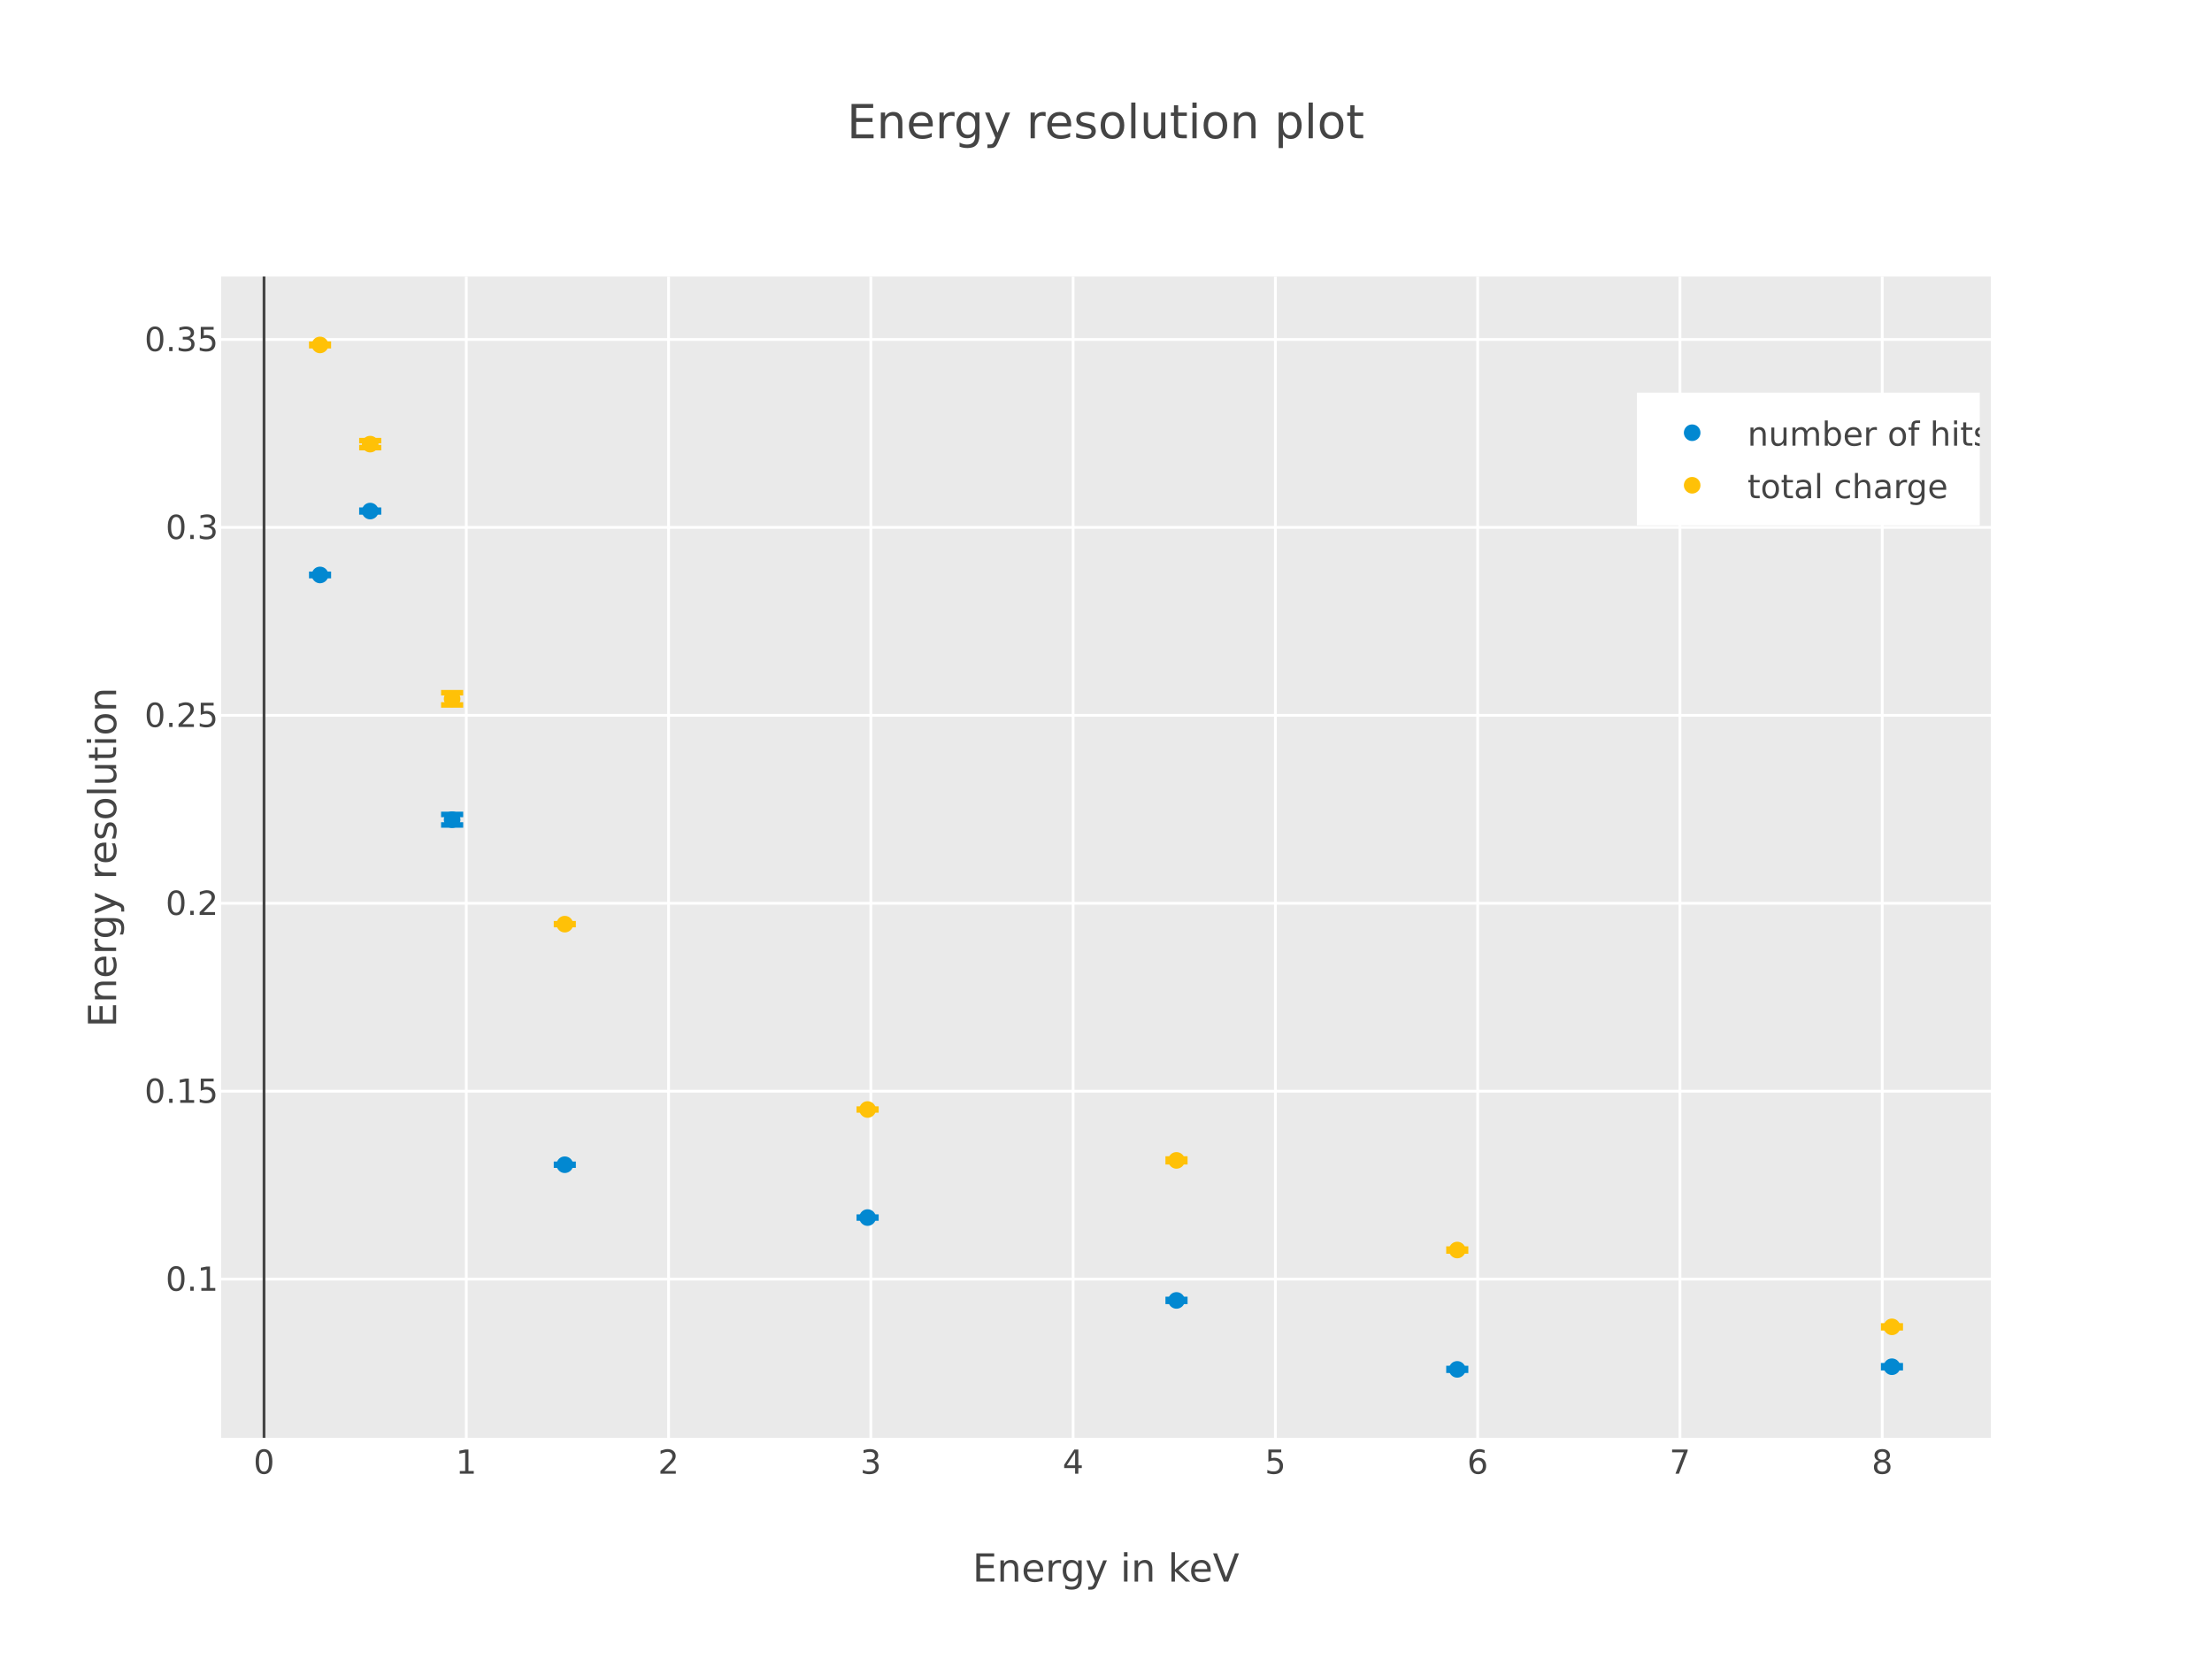 <?xml version="1.0" encoding="UTF-8" standalone="no"?>
<svg
   width="600pt"
   height="450pt"
   viewBox="0 0 600 450"
   version="1.1"
   id="svg214"
   sodipodi:docname="energyresoplot-2019.pdf"
   xmlns:inkscape="http://www.inkscape.org/namespaces/inkscape"
   xmlns:sodipodi="http://sodipodi.sourceforge.net/DTD/sodipodi-0.dtd"
   xmlns:xlink="http://www.w3.org/1999/xlink"
   xmlns="http://www.w3.org/2000/svg"
   xmlns:svg="http://www.w3.org/2000/svg">
  <sodipodi:namedview
     id="namedview214"
     pagecolor="#ffffff"
     bordercolor="#666666"
     borderopacity="1.0"
     inkscape:showpageshadow="2"
     inkscape:pageopacity="0.0"
     inkscape:pagecheckerboard="0"
     inkscape:deskcolor="#d1d1d1"
     inkscape:document-units="pt" />
  <defs
     id="defs61">
    <g
       id="g60">
      <g
         id="glyph-0-0">
        <path
           d="M 2.859 -5.984 C 2.398 -5.984 2.055 -5.754 1.828 -5.297 C 1.598 -4.848 1.484 -4.176 1.484 -3.281 C 1.484 -2.375 1.598 -1.695 1.828 -1.25 C 2.055 -0.801 2.398 -0.578 2.859 -0.578 C 3.316 -0.578 3.66 -0.801 3.891 -1.25 C 4.117 -1.695 4.234 -2.375 4.234 -3.281 C 4.234 -4.176 4.117 -4.848 3.891 -5.297 C 3.66 -5.754 3.316 -5.984 2.859 -5.984 Z M 2.859 -6.688 C 3.598 -6.688 4.16 -6.395 4.547 -5.812 C 4.93 -5.227 5.125 -4.383 5.125 -3.281 C 5.125 -2.176 4.93 -1.332 4.547 -0.75 C 4.16 -0.164 3.598 0.125 2.859 0.125 C 2.129 0.125 1.566 -0.164 1.172 -0.75 C 0.785 -1.332 0.594 -2.176 0.594 -3.281 C 0.594 -4.383 0.785 -5.227 1.172 -5.812 C 1.566 -6.395 2.129 -6.688 2.859 -6.688 Z M 2.859 -6.688 "
           id="path1" />
      </g>
      <g
         id="glyph-0-1">
        <path
           d="M 1.109 -0.75 L 2.562 -0.75 L 2.562 -5.75 L 0.984 -5.438 L 0.984 -6.25 L 2.562 -6.562 L 3.453 -6.562 L 3.453 -0.75 L 4.891 -0.75 L 4.891 0 L 1.109 0 Z M 1.109 -0.75 "
           id="path2" />
      </g>
      <g
         id="glyph-0-2">
        <path
           d="M 1.734 -0.75 L 4.828 -0.75 L 4.828 0 L 0.656 0 L 0.656 -0.75 C 1 -1.094 1.457 -1.555 2.031 -2.141 C 2.613 -2.734 2.984 -3.113 3.141 -3.281 C 3.422 -3.602 3.613 -3.875 3.719 -4.094 C 3.832 -4.32 3.891 -4.539 3.891 -4.75 C 3.891 -5.102 3.77 -5.391 3.531 -5.609 C 3.289 -5.828 2.973 -5.938 2.578 -5.938 C 2.297 -5.938 2 -5.883 1.688 -5.781 C 1.383 -5.688 1.055 -5.539 0.703 -5.344 L 0.703 -6.25 C 1.055 -6.383 1.391 -6.488 1.703 -6.562 C 2.016 -6.645 2.301 -6.688 2.562 -6.688 C 3.238 -6.688 3.781 -6.516 4.188 -6.172 C 4.594 -5.828 4.797 -5.375 4.797 -4.812 C 4.797 -4.539 4.742 -4.281 4.641 -4.031 C 4.535 -3.789 4.352 -3.508 4.094 -3.188 C 4.02 -3.102 3.785 -2.859 3.391 -2.453 C 2.992 -2.047 2.441 -1.477 1.734 -0.75 Z M 1.734 -0.75 "
           id="path3" />
      </g>
      <g
         id="glyph-0-3">
        <path
           d="M 3.656 -3.531 C 4.082 -3.445 4.41 -3.258 4.641 -2.969 C 4.879 -2.688 5 -2.332 5 -1.906 C 5 -1.258 4.773 -0.758 4.328 -0.406 C 3.891 -0.051 3.258 0.125 2.438 0.125 C 2.164 0.125 1.883 0.098 1.594 0.047 C 1.301 -0.004 1 -0.086 0.688 -0.203 L 0.688 -1.062 C 0.938 -0.914 1.207 -0.805 1.5 -0.734 C 1.789 -0.66 2.094 -0.625 2.406 -0.625 C 2.969 -0.625 3.395 -0.734 3.688 -0.953 C 3.977 -1.172 4.125 -1.488 4.125 -1.906 C 4.125 -2.289 3.988 -2.594 3.719 -2.812 C 3.445 -3.031 3.066 -3.141 2.578 -3.141 L 1.812 -3.141 L 1.812 -3.875 L 2.625 -3.875 C 3.062 -3.875 3.395 -3.957 3.625 -4.125 C 3.852 -4.301 3.969 -4.555 3.969 -4.891 C 3.969 -5.223 3.848 -5.477 3.609 -5.656 C 3.367 -5.844 3.023 -5.938 2.578 -5.938 C 2.336 -5.938 2.078 -5.91 1.797 -5.859 C 1.523 -5.805 1.223 -5.723 0.891 -5.609 L 0.891 -6.406 C 1.223 -6.5 1.535 -6.566 1.828 -6.609 C 2.117 -6.66 2.395 -6.688 2.656 -6.688 C 3.332 -6.688 3.867 -6.531 4.266 -6.219 C 4.66 -5.914 4.859 -5.504 4.859 -4.984 C 4.859 -4.617 4.754 -4.312 4.547 -4.062 C 4.336 -3.812 4.039 -3.633 3.656 -3.531 Z M 3.656 -3.531 "
           id="path4" />
      </g>
      <g
         id="glyph-0-4">
        <path
           d="M 3.406 -5.781 L 1.156 -2.281 L 3.406 -2.281 Z M 3.172 -6.562 L 4.281 -6.562 L 4.281 -2.281 L 5.219 -2.281 L 5.219 -1.547 L 4.281 -1.547 L 4.281 0 L 3.406 0 L 3.406 -1.547 L 0.438 -1.547 L 0.438 -2.406 Z M 3.172 -6.562 "
           id="path5" />
      </g>
      <g
         id="glyph-0-5">
        <path
           d="M 0.969 -6.562 L 4.453 -6.562 L 4.453 -5.812 L 1.781 -5.812 L 1.781 -4.203 C 1.914 -4.242 2.047 -4.273 2.172 -4.297 C 2.297 -4.328 2.426 -4.344 2.562 -4.344 C 3.289 -4.344 3.867 -4.141 4.297 -3.734 C 4.723 -3.336 4.938 -2.797 4.938 -2.109 C 4.938 -1.398 4.719 -0.848 4.281 -0.453 C 3.844 -0.066 3.223 0.125 2.422 0.125 C 2.148 0.125 1.867 0.098 1.578 0.047 C 1.297 0.004 1 -0.062 0.688 -0.156 L 0.688 -1.047 C 0.957 -0.898 1.234 -0.789 1.516 -0.719 C 1.797 -0.656 2.094 -0.625 2.406 -0.625 C 2.914 -0.625 3.316 -0.754 3.609 -1.016 C 3.898 -1.285 4.047 -1.648 4.047 -2.109 C 4.047 -2.566 3.898 -2.926 3.609 -3.188 C 3.316 -3.457 2.914 -3.594 2.406 -3.594 C 2.164 -3.594 1.926 -3.566 1.688 -3.516 C 1.457 -3.461 1.219 -3.379 0.969 -3.266 Z M 0.969 -6.562 "
           id="path6" />
      </g>
      <g
         id="glyph-0-6">
        <path
           d="M 2.969 -3.641 C 2.57 -3.641 2.254 -3.5 2.016 -3.219 C 1.785 -2.945 1.672 -2.578 1.672 -2.109 C 1.672 -1.629 1.785 -1.254 2.016 -0.984 C 2.254 -0.711 2.57 -0.578 2.969 -0.578 C 3.363 -0.578 3.676 -0.711 3.906 -0.984 C 4.145 -1.254 4.266 -1.629 4.266 -2.109 C 4.266 -2.578 4.145 -2.945 3.906 -3.219 C 3.676 -3.5 3.363 -3.641 2.969 -3.641 Z M 4.734 -6.422 L 4.734 -5.609 C 4.516 -5.711 4.289 -5.789 4.062 -5.844 C 3.832 -5.906 3.609 -5.938 3.391 -5.938 C 2.797 -5.938 2.344 -5.738 2.031 -5.344 C 1.727 -4.945 1.555 -4.348 1.516 -3.547 C 1.68 -3.797 1.895 -3.988 2.156 -4.125 C 2.414 -4.27 2.707 -4.344 3.031 -4.344 C 3.688 -4.344 4.203 -4.141 4.578 -3.734 C 4.961 -3.336 5.156 -2.797 5.156 -2.109 C 5.156 -1.43 4.957 -0.891 4.562 -0.484 C 4.164 -0.078 3.633 0.125 2.969 0.125 C 2.207 0.125 1.625 -0.164 1.219 -0.75 C 0.82 -1.332 0.625 -2.176 0.625 -3.281 C 0.625 -4.312 0.867 -5.133 1.359 -5.75 C 1.859 -6.375 2.52 -6.688 3.344 -6.688 C 3.57 -6.688 3.797 -6.66 4.016 -6.609 C 4.242 -6.566 4.484 -6.504 4.734 -6.422 Z M 4.734 -6.422 "
           id="path7" />
      </g>
      <g
         id="glyph-0-7">
        <path
           d="M 0.734 -6.562 L 4.953 -6.562 L 4.953 -6.188 L 2.578 0 L 1.641 0 L 3.891 -5.812 L 0.734 -5.812 Z M 0.734 -6.562 "
           id="path8" />
      </g>
      <g
         id="glyph-0-8">
        <path
           d="M 2.859 -3.109 C 2.441 -3.109 2.109 -2.992 1.859 -2.766 C 1.617 -2.547 1.5 -2.238 1.5 -1.844 C 1.5 -1.445 1.617 -1.133 1.859 -0.906 C 2.109 -0.688 2.441 -0.578 2.859 -0.578 C 3.285 -0.578 3.617 -0.688 3.859 -0.906 C 4.098 -1.133 4.219 -1.445 4.219 -1.844 C 4.219 -2.238 4.098 -2.547 3.859 -2.766 C 3.617 -2.992 3.285 -3.109 2.859 -3.109 Z M 1.969 -3.5 C 1.594 -3.594 1.297 -3.77 1.078 -4.031 C 0.867 -4.289 0.766 -4.609 0.766 -4.984 C 0.766 -5.504 0.953 -5.914 1.328 -6.219 C 1.703 -6.531 2.211 -6.688 2.859 -6.688 C 3.516 -6.688 4.023 -6.531 4.391 -6.219 C 4.766 -5.914 4.953 -5.504 4.953 -4.984 C 4.953 -4.609 4.844 -4.289 4.625 -4.031 C 4.414 -3.77 4.125 -3.594 3.75 -3.5 C 4.176 -3.395 4.508 -3.195 4.75 -2.906 C 4.988 -2.613 5.109 -2.258 5.109 -1.844 C 5.109 -1.207 4.914 -0.719 4.531 -0.375 C 4.145 -0.039 3.586 0.125 2.859 0.125 C 2.141 0.125 1.582 -0.039 1.188 -0.375 C 0.801 -0.719 0.609 -1.207 0.609 -1.844 C 0.609 -2.258 0.727 -2.613 0.969 -2.906 C 1.207 -3.195 1.539 -3.395 1.969 -3.5 Z M 1.641 -4.891 C 1.641 -4.555 1.742 -4.289 1.953 -4.094 C 2.172 -3.906 2.473 -3.812 2.859 -3.812 C 3.242 -3.812 3.539 -3.906 3.75 -4.094 C 3.969 -4.289 4.078 -4.555 4.078 -4.891 C 4.078 -5.234 3.969 -5.5 3.75 -5.688 C 3.539 -5.883 3.242 -5.984 2.859 -5.984 C 2.473 -5.984 2.172 -5.883 1.953 -5.688 C 1.742 -5.5 1.641 -5.234 1.641 -4.891 Z M 1.641 -4.891 "
           id="path9" />
      </g>
      <g
         id="glyph-0-9">
        <path
           d="M 0.969 -1.109 L 1.891 -1.109 L 1.891 0 L 0.969 0 Z M 0.969 -1.109 "
           id="path10" />
      </g>
      <g
         id="glyph-0-10">
        <path
           d="M 4.938 -2.969 L 4.938 0 L 4.125 0 L 4.125 -2.938 C 4.125 -3.406 4.035 -3.754 3.859 -3.984 C 3.68 -4.223 3.41 -4.344 3.047 -4.344 C 2.609 -4.344 2.258 -4.203 2 -3.922 C 1.75 -3.641 1.625 -3.258 1.625 -2.781 L 1.625 0 L 0.812 0 L 0.812 -4.922 L 1.625 -4.922 L 1.625 -4.156 C 1.82 -4.445 2.051 -4.664 2.312 -4.812 C 2.57 -4.969 2.875 -5.047 3.219 -5.047 C 3.781 -5.047 4.207 -4.867 4.5 -4.516 C 4.789 -4.16 4.938 -3.645 4.938 -2.969 Z M 4.938 -2.969 "
           id="path11" />
      </g>
      <g
         id="glyph-0-11">
        <path
           d="M 0.766 -1.938 L 0.766 -4.922 L 1.578 -4.922 L 1.578 -1.969 C 1.578 -1.508 1.664 -1.16 1.844 -0.922 C 2.031 -0.691 2.301 -0.578 2.656 -0.578 C 3.094 -0.578 3.438 -0.711 3.688 -0.984 C 3.945 -1.266 4.078 -1.645 4.078 -2.125 L 4.078 -4.922 L 4.891 -4.922 L 4.891 0 L 4.078 0 L 4.078 -0.75 C 3.879 -0.457 3.648 -0.238 3.391 -0.094 C 3.129 0.051 2.828 0.125 2.484 0.125 C 1.922 0.125 1.492 -0.047 1.203 -0.391 C 0.91 -0.742 0.766 -1.258 0.766 -1.938 Z M 2.797 -5.047 Z M 2.797 -5.047 "
           id="path12" />
      </g>
      <g
         id="glyph-0-12">
        <path
           d="M 4.688 -3.984 C 4.883 -4.336 5.125 -4.602 5.406 -4.781 C 5.688 -4.957 6.02 -5.047 6.406 -5.047 C 6.914 -5.047 7.305 -4.863 7.578 -4.5 C 7.859 -4.145 8 -3.633 8 -2.969 L 8 0 L 7.188 0 L 7.188 -2.938 C 7.188 -3.414 7.102 -3.77 6.938 -4 C 6.77 -4.227 6.516 -4.344 6.172 -4.344 C 5.754 -4.344 5.422 -4.203 5.172 -3.922 C 4.93 -3.641 4.812 -3.258 4.812 -2.781 L 4.812 0 L 4 0 L 4 -2.938 C 4 -3.414 3.914 -3.77 3.75 -4 C 3.582 -4.227 3.328 -4.344 2.984 -4.344 C 2.566 -4.344 2.234 -4.203 1.984 -3.922 C 1.742 -3.641 1.625 -3.258 1.625 -2.781 L 1.625 0 L 0.812 0 L 0.812 -4.922 L 1.625 -4.922 L 1.625 -4.156 C 1.812 -4.457 2.035 -4.68 2.297 -4.828 C 2.555 -4.973 2.863 -5.047 3.219 -5.047 C 3.57 -5.047 3.875 -4.953 4.125 -4.766 C 4.375 -4.586 4.562 -4.328 4.688 -3.984 Z M 4.688 -3.984 "
           id="path13" />
      </g>
      <g
         id="glyph-0-13">
        <path
           d="M 4.375 -2.453 C 4.375 -3.047 4.25 -3.508 4 -3.844 C 3.758 -4.188 3.426 -4.359 3 -4.359 C 2.57 -4.359 2.234 -4.188 1.984 -3.844 C 1.742 -3.508 1.625 -3.047 1.625 -2.453 C 1.625 -1.859 1.742 -1.391 1.984 -1.047 C 2.234 -0.711 2.57 -0.547 3 -0.547 C 3.426 -0.547 3.758 -0.711 4 -1.047 C 4.25 -1.391 4.375 -1.859 4.375 -2.453 Z M 1.625 -4.172 C 1.801 -4.461 2.016 -4.68 2.266 -4.828 C 2.523 -4.973 2.836 -5.047 3.203 -5.047 C 3.797 -5.047 4.281 -4.805 4.656 -4.328 C 5.031 -3.848 5.219 -3.223 5.219 -2.453 C 5.219 -1.68 5.031 -1.055 4.656 -0.578 C 4.281 -0.109 3.797 0.125 3.203 0.125 C 2.836 0.125 2.523 0.055 2.266 -0.078 C 2.016 -0.223 1.801 -0.441 1.625 -0.734 L 1.625 0 L 0.812 0 L 0.812 -6.844 L 1.625 -6.844 Z M 1.625 -4.172 "
           id="path14" />
      </g>
      <g
         id="glyph-0-14">
        <path
           d="M 5.062 -2.656 L 5.062 -2.266 L 1.344 -2.266 C 1.375 -1.711 1.539 -1.289 1.844 -1 C 2.145 -0.707 2.562 -0.562 3.094 -0.562 C 3.406 -0.562 3.707 -0.598 4 -0.672 C 4.289 -0.742 4.582 -0.859 4.875 -1.016 L 4.875 -0.25 C 4.582 -0.125 4.281 -0.031 3.969 0.031 C 3.664 0.094 3.359 0.125 3.047 0.125 C 2.266 0.125 1.645 -0.102 1.188 -0.562 C 0.727 -1.02 0.5 -1.633 0.5 -2.406 C 0.5 -3.219 0.711 -3.859 1.141 -4.328 C 1.578 -4.805 2.164 -5.047 2.906 -5.047 C 3.57 -5.047 4.098 -4.832 4.484 -4.406 C 4.867 -3.977 5.062 -3.395 5.062 -2.656 Z M 4.25 -2.906 C 4.238 -3.344 4.113 -3.691 3.875 -3.953 C 3.633 -4.223 3.316 -4.359 2.922 -4.359 C 2.461 -4.359 2.098 -4.227 1.828 -3.969 C 1.555 -3.719 1.398 -3.359 1.359 -2.891 Z M 4.25 -2.906 "
           id="path15" />
      </g>
      <g
         id="glyph-0-15">
        <path
           d="M 3.703 -4.172 C 3.609 -4.223 3.508 -4.258 3.406 -4.281 C 3.301 -4.301 3.18 -4.312 3.047 -4.312 C 2.586 -4.312 2.234 -4.16 1.984 -3.859 C 1.742 -3.566 1.625 -3.145 1.625 -2.594 L 1.625 0 L 0.812 0 L 0.812 -4.922 L 1.625 -4.922 L 1.625 -4.156 C 1.801 -4.457 2.023 -4.68 2.297 -4.828 C 2.566 -4.973 2.895 -5.047 3.281 -5.047 C 3.344 -5.047 3.406 -5.039 3.469 -5.031 C 3.539 -5.02 3.617 -5.008 3.703 -5 Z M 3.703 -4.172 "
           id="path16" />
      </g>
      <g
         id="glyph-0-16" />
      <g
         id="glyph-0-17">
        <path
           d="M 2.75 -4.359 C 2.32 -4.359 1.977 -4.188 1.719 -3.844 C 1.469 -3.508 1.344 -3.047 1.344 -2.453 C 1.344 -1.867 1.469 -1.406 1.719 -1.062 C 1.969 -0.727 2.312 -0.562 2.75 -0.562 C 3.188 -0.562 3.531 -0.727 3.781 -1.062 C 4.031 -1.406 4.156 -1.867 4.156 -2.453 C 4.156 -3.035 4.031 -3.5 3.781 -3.844 C 3.531 -4.188 3.188 -4.359 2.75 -4.359 Z M 2.75 -5.047 C 3.457 -5.047 4.008 -4.816 4.406 -4.359 C 4.812 -3.898 5.016 -3.266 5.016 -2.453 C 5.016 -1.648 4.812 -1.02 4.406 -0.562 C 4.008 -0.102 3.457 0.125 2.75 0.125 C 2.051 0.125 1.5 -0.102 1.094 -0.562 C 0.695 -1.02 0.5 -1.648 0.5 -2.453 C 0.5 -3.266 0.695 -3.898 1.094 -4.359 C 1.5 -4.816 2.051 -5.047 2.75 -5.047 Z M 2.75 -5.047 "
           id="path17" />
      </g>
      <g
         id="glyph-0-18">
        <path
           d="M 3.344 -6.844 L 3.344 -6.172 L 2.562 -6.172 C 2.27 -6.172 2.066 -6.109 1.953 -5.984 C 1.848 -5.867 1.797 -5.66 1.797 -5.359 L 1.797 -4.922 L 3.125 -4.922 L 3.125 -4.297 L 1.797 -4.297 L 1.797 0 L 0.984 0 L 0.984 -4.297 L 0.203 -4.297 L 0.203 -4.922 L 0.984 -4.922 L 0.984 -5.266 C 0.984 -5.816 1.109 -6.219 1.359 -6.469 C 1.617 -6.719 2.023 -6.844 2.578 -6.844 Z M 3.344 -6.844 "
           id="path18" />
      </g>
      <g
         id="glyph-0-19">
        <path
           d="M 4.938 -2.969 L 4.938 0 L 4.125 0 L 4.125 -2.938 C 4.125 -3.406 4.035 -3.754 3.859 -3.984 C 3.68 -4.223 3.41 -4.344 3.047 -4.344 C 2.609 -4.344 2.258 -4.203 2 -3.922 C 1.75 -3.641 1.625 -3.258 1.625 -2.781 L 1.625 0 L 0.812 0 L 0.812 -6.844 L 1.625 -6.844 L 1.625 -4.156 C 1.82 -4.445 2.051 -4.664 2.312 -4.812 C 2.57 -4.969 2.875 -5.047 3.219 -5.047 C 3.781 -5.047 4.207 -4.867 4.5 -4.516 C 4.789 -4.16 4.938 -3.645 4.938 -2.969 Z M 4.938 -2.969 "
           id="path19" />
      </g>
      <g
         id="glyph-0-20">
        <path
           d="M 0.844 -4.922 L 1.656 -4.922 L 1.656 0 L 0.844 0 Z M 0.844 -6.844 L 1.656 -6.844 L 1.656 -5.812 L 0.844 -5.812 Z M 0.844 -6.844 "
           id="path20" />
      </g>
      <g
         id="glyph-0-21">
        <path
           d="M 1.641 -6.312 L 1.641 -4.922 L 3.312 -4.922 L 3.312 -4.297 L 1.641 -4.297 L 1.641 -1.625 C 1.641 -1.219 1.695 -0.957 1.812 -0.844 C 1.926 -0.727 2.148 -0.672 2.484 -0.672 L 3.312 -0.672 L 3.312 0 L 2.484 0 C 1.859 0 1.426 -0.113 1.188 -0.344 C 0.945 -0.582 0.828 -1.008 0.828 -1.625 L 0.828 -4.297 L 0.234 -4.297 L 0.234 -4.922 L 0.828 -4.922 L 0.828 -6.312 Z M 1.641 -6.312 "
           id="path21" />
      </g>
      <g
         id="glyph-0-22">
        <path
           d="M 3.984 -4.781 L 3.984 -4.016 C 3.754 -4.129 3.516 -4.211 3.266 -4.266 C 3.023 -4.328 2.773 -4.359 2.516 -4.359 C 2.109 -4.359 1.805 -4.297 1.609 -4.172 C 1.41 -4.055 1.312 -3.875 1.312 -3.625 C 1.312 -3.438 1.379 -3.289 1.516 -3.188 C 1.66 -3.082 1.953 -2.977 2.391 -2.875 L 2.656 -2.812 C 3.238 -2.688 3.648 -2.508 3.891 -2.281 C 4.129 -2.062 4.25 -1.754 4.25 -1.359 C 4.25 -0.898 4.066 -0.535 3.703 -0.266 C 3.348 -0.004 2.852 0.125 2.219 0.125 C 1.945 0.125 1.672 0.098 1.391 0.047 C 1.109 -0.004 0.805 -0.082 0.484 -0.188 L 0.484 -1.016 C 0.785 -0.859 1.082 -0.738 1.375 -0.656 C 1.664 -0.582 1.953 -0.547 2.234 -0.547 C 2.609 -0.547 2.898 -0.609 3.109 -0.734 C 3.316 -0.867 3.422 -1.055 3.422 -1.297 C 3.422 -1.516 3.344 -1.68 3.188 -1.797 C 3.039 -1.922 2.719 -2.035 2.219 -2.141 L 1.938 -2.203 C 1.438 -2.305 1.07 -2.469 0.844 -2.688 C 0.625 -2.906 0.516 -3.207 0.516 -3.594 C 0.516 -4.051 0.676 -4.406 1 -4.656 C 1.332 -4.914 1.801 -5.047 2.406 -5.047 C 2.707 -5.047 2.988 -5.02 3.25 -4.969 C 3.52 -4.926 3.766 -4.863 3.984 -4.781 Z M 3.984 -4.781 "
           id="path22" />
      </g>
      <g
         id="glyph-0-23">
        <path
           d="M 3.078 -2.469 C 2.43 -2.469 1.977 -2.395 1.719 -2.25 C 1.469 -2.102 1.344 -1.848 1.344 -1.484 C 1.344 -1.203 1.438 -0.973 1.625 -0.797 C 1.82 -0.629 2.082 -0.547 2.406 -0.547 C 2.852 -0.547 3.211 -0.703 3.484 -1.016 C 3.754 -1.336 3.891 -1.766 3.891 -2.297 L 3.891 -2.469 Z M 4.703 -2.812 L 4.703 0 L 3.891 0 L 3.891 -0.75 C 3.703 -0.445 3.469 -0.223 3.188 -0.078 C 2.914 0.055 2.582 0.125 2.188 0.125 C 1.688 0.125 1.285 -0.016 0.984 -0.297 C 0.691 -0.578 0.547 -0.957 0.547 -1.438 C 0.547 -1.988 0.727 -2.406 1.094 -2.688 C 1.469 -2.969 2.02 -3.109 2.75 -3.109 L 3.891 -3.109 L 3.891 -3.188 C 3.891 -3.562 3.766 -3.848 3.516 -4.047 C 3.273 -4.254 2.93 -4.359 2.484 -4.359 C 2.203 -4.359 1.926 -4.32 1.656 -4.25 C 1.395 -4.188 1.145 -4.086 0.906 -3.953 L 0.906 -4.703 C 1.195 -4.816 1.484 -4.898 1.766 -4.953 C 2.047 -5.016 2.316 -5.047 2.578 -5.047 C 3.285 -5.047 3.816 -4.859 4.172 -4.484 C 4.523 -4.117 4.703 -3.562 4.703 -2.812 Z M 4.703 -2.812 "
           id="path23" />
      </g>
      <g
         id="glyph-0-24">
        <path
           d="M 0.844 -6.844 L 1.656 -6.844 L 1.656 0 L 0.844 0 Z M 0.844 -6.844 "
           id="path24" />
      </g>
      <g
         id="glyph-0-25">
        <path
           d="M 4.391 -4.734 L 4.391 -3.984 C 4.16 -4.109 3.93 -4.203 3.703 -4.266 C 3.473 -4.328 3.238 -4.359 3 -4.359 C 2.477 -4.359 2.07 -4.191 1.781 -3.859 C 1.488 -3.523 1.344 -3.055 1.344 -2.453 C 1.344 -1.859 1.488 -1.395 1.781 -1.062 C 2.07 -0.727 2.477 -0.562 3 -0.562 C 3.238 -0.562 3.473 -0.594 3.703 -0.656 C 3.93 -0.719 4.16 -0.812 4.391 -0.938 L 4.391 -0.188 C 4.16 -0.082 3.926 -0.004 3.688 0.047 C 3.445 0.098 3.191 0.125 2.922 0.125 C 2.18 0.125 1.594 -0.102 1.156 -0.562 C 0.719 -1.031 0.5 -1.66 0.5 -2.453 C 0.5 -3.254 0.719 -3.883 1.156 -4.344 C 1.594 -4.812 2.195 -5.047 2.969 -5.047 C 3.219 -5.047 3.461 -5.02 3.703 -4.969 C 3.941 -4.914 4.172 -4.836 4.391 -4.734 Z M 4.391 -4.734 "
           id="path25" />
      </g>
      <g
         id="glyph-0-26">
        <path
           d="M 4.094 -2.516 C 4.094 -3.098 3.969 -3.551 3.719 -3.875 C 3.477 -4.195 3.141 -4.359 2.703 -4.359 C 2.273 -4.359 1.938 -4.195 1.688 -3.875 C 1.445 -3.551 1.328 -3.098 1.328 -2.516 C 1.328 -1.93 1.445 -1.477 1.688 -1.156 C 1.938 -0.832 2.273 -0.672 2.703 -0.672 C 3.141 -0.672 3.477 -0.832 3.719 -1.156 C 3.969 -1.477 4.094 -1.93 4.094 -2.516 Z M 4.891 -0.609 C 4.891 0.223 4.703 0.844 4.328 1.25 C 3.961 1.664 3.395 1.875 2.625 1.875 C 2.344 1.875 2.078 1.852 1.828 1.812 C 1.578 1.77 1.332 1.703 1.094 1.609 L 1.094 0.828 C 1.332 0.953 1.566 1.047 1.797 1.109 C 2.023 1.172 2.258 1.203 2.5 1.203 C 3.031 1.203 3.426 1.062 3.688 0.781 C 3.957 0.508 4.094 0.094 4.094 -0.469 L 4.094 -0.859 C 3.926 -0.578 3.707 -0.363 3.438 -0.219 C 3.176 -0.07 2.867 0 2.516 0 C 1.91 0 1.422 -0.227 1.047 -0.688 C 0.68 -1.145 0.5 -1.754 0.5 -2.516 C 0.5 -3.273 0.68 -3.883 1.047 -4.344 C 1.422 -4.812 1.91 -5.047 2.516 -5.047 C 2.867 -5.047 3.176 -4.973 3.438 -4.828 C 3.707 -4.68 3.926 -4.461 4.094 -4.172 L 4.094 -4.922 L 4.891 -4.922 Z M 4.891 -0.609 "
           id="path26" />
      </g>
      <g
         id="glyph-1-0">
        <path
           d="M 1.25 -9.297 L 7.125 -9.297 L 7.125 -8.234 L 2.516 -8.234 L 2.516 -5.484 L 6.938 -5.484 L 6.938 -4.422 L 2.516 -4.422 L 2.516 -1.062 L 7.234 -1.062 L 7.234 0 L 1.25 0 Z M 1.25 -9.297 "
           id="path27" />
      </g>
      <g
         id="glyph-1-1">
        <path
           d="M 7 -4.203 L 7 0 L 5.859 0 L 5.859 -4.172 C 5.859 -4.828 5.727 -5.316 5.469 -5.641 C 5.207 -5.973 4.82 -6.141 4.312 -6.141 C 3.688 -6.141 3.195 -5.941 2.844 -5.547 C 2.488 -5.16 2.312 -4.625 2.312 -3.938 L 2.312 0 L 1.156 0 L 1.156 -6.969 L 2.312 -6.969 L 2.312 -5.891 C 2.582 -6.305 2.898 -6.617 3.266 -6.828 C 3.641 -7.035 4.07 -7.141 4.562 -7.141 C 5.363 -7.141 5.969 -6.891 6.375 -6.391 C 6.789 -5.898 7 -5.172 7 -4.203 Z M 7 -4.203 "
           id="path28" />
      </g>
      <g
         id="glyph-1-2">
        <path
           d="M 7.172 -3.766 L 7.172 -3.219 L 1.906 -3.219 C 1.945 -2.426 2.18 -1.82 2.609 -1.406 C 3.035 -1 3.629 -0.797 4.391 -0.797 C 4.828 -0.797 5.25 -0.848 5.656 -0.953 C 6.07 -1.055 6.484 -1.219 6.891 -1.438 L 6.891 -0.359 C 6.484 -0.18 6.062 -0.047 5.625 0.047 C 5.195 0.141 4.766 0.188 4.328 0.188 C 3.211 0.188 2.328 -0.133 1.672 -0.781 C 1.023 -1.438 0.703 -2.316 0.703 -3.422 C 0.703 -4.555 1.008 -5.457 1.625 -6.125 C 2.238 -6.801 3.07 -7.141 4.125 -7.141 C 5.062 -7.141 5.801 -6.836 6.344 -6.234 C 6.895 -5.629 7.172 -4.805 7.172 -3.766 Z M 6.016 -4.109 C 6.004 -4.734 5.828 -5.234 5.484 -5.609 C 5.148 -5.984 4.703 -6.172 4.141 -6.172 C 3.492 -6.172 2.977 -5.988 2.594 -5.625 C 2.207 -5.27 1.988 -4.766 1.938 -4.109 Z M 6.016 -4.109 "
           id="path29" />
      </g>
      <g
         id="glyph-1-3">
        <path
           d="M 5.234 -5.906 C 5.109 -5.977 4.969 -6.031 4.812 -6.062 C 4.664 -6.102 4.504 -6.125 4.328 -6.125 C 3.672 -6.125 3.172 -5.91 2.828 -5.484 C 2.484 -5.066 2.312 -4.461 2.312 -3.672 L 2.312 0 L 1.156 0 L 1.156 -6.969 L 2.312 -6.969 L 2.312 -5.891 C 2.551 -6.316 2.863 -6.629 3.25 -6.828 C 3.633 -7.035 4.102 -7.141 4.656 -7.141 C 4.738 -7.141 4.828 -7.133 4.922 -7.125 C 5.016 -7.113 5.117 -7.098 5.234 -7.078 Z M 5.234 -5.906 "
           id="path30" />
      </g>
      <g
         id="glyph-1-4">
        <path
           d="M 5.797 -3.562 C 5.797 -4.395 5.625 -5.039 5.281 -5.5 C 4.938 -5.957 4.453 -6.188 3.828 -6.188 C 3.211 -6.188 2.734 -5.957 2.391 -5.5 C 2.055 -5.039 1.891 -4.395 1.891 -3.562 C 1.891 -2.738 2.055 -2.098 2.391 -1.641 C 2.734 -1.18 3.211 -0.953 3.828 -0.953 C 4.453 -0.953 4.938 -1.18 5.281 -1.641 C 5.625 -2.098 5.797 -2.738 5.797 -3.562 Z M 6.938 -0.859 C 6.938 0.328 6.672 1.207 6.141 1.781 C 5.617 2.363 4.812 2.656 3.719 2.656 C 3.32 2.656 2.941 2.625 2.578 2.562 C 2.223 2.5 1.879 2.406 1.547 2.281 L 1.547 1.172 C 1.879 1.348 2.207 1.477 2.531 1.562 C 2.863 1.656 3.203 1.703 3.547 1.703 C 4.297 1.703 4.859 1.504 5.234 1.109 C 5.609 0.723 5.797 0.133 5.797 -0.656 L 5.797 -1.219 C 5.555 -0.812 5.25 -0.504 4.875 -0.297 C 4.508 -0.098 4.07 0 3.562 0 C 2.695 0 2.004 -0.32 1.484 -0.969 C 0.961 -1.625 0.703 -2.488 0.703 -3.562 C 0.703 -4.645 0.961 -5.508 1.484 -6.156 C 2.004 -6.812 2.695 -7.141 3.562 -7.141 C 4.07 -7.141 4.508 -7.035 4.875 -6.828 C 5.25 -6.629 5.555 -6.328 5.797 -5.922 L 5.797 -6.969 L 6.938 -6.969 Z M 6.938 -0.859 "
           id="path31" />
      </g>
      <g
         id="glyph-1-5">
        <path
           d="M 4.109 0.641 C 3.773 1.473 3.457 2.016 3.156 2.266 C 2.852 2.523 2.441 2.656 1.922 2.656 L 1.016 2.656 L 1.016 1.688 L 1.688 1.688 C 2 1.688 2.238 1.613 2.406 1.469 C 2.582 1.32 2.781 0.969 3 0.406 L 3.203 -0.109 L 0.375 -6.969 L 1.594 -6.969 L 3.766 -1.516 L 5.953 -6.969 L 7.172 -6.969 Z M 4.109 0.641 "
           id="path32" />
      </g>
      <g
         id="glyph-1-6" />
      <g
         id="glyph-1-7">
        <path
           d="M 5.641 -6.766 L 5.641 -5.688 C 5.316 -5.852 4.977 -5.977 4.625 -6.062 C 4.281 -6.145 3.926 -6.188 3.562 -6.188 C 2.988 -6.188 2.555 -6.098 2.266 -5.922 C 1.984 -5.742 1.844 -5.484 1.844 -5.141 C 1.844 -4.867 1.941 -4.656 2.141 -4.5 C 2.348 -4.352 2.758 -4.211 3.375 -4.078 L 3.766 -3.984 C 4.586 -3.816 5.164 -3.57 5.5 -3.25 C 5.844 -2.938 6.016 -2.492 6.016 -1.922 C 6.016 -1.273 5.758 -0.758 5.25 -0.375 C 4.738 0 4.035 0.188 3.141 0.188 C 2.766 0.188 2.375 0.148 1.969 0.078 C 1.562 0.004 1.133 -0.102 0.688 -0.25 L 0.688 -1.438 C 1.113 -1.219 1.531 -1.051 1.938 -0.938 C 2.352 -0.832 2.758 -0.781 3.156 -0.781 C 3.695 -0.781 4.113 -0.867 4.406 -1.047 C 4.695 -1.234 4.844 -1.5 4.844 -1.844 C 4.844 -2.145 4.738 -2.379 4.531 -2.547 C 4.32 -2.711 3.863 -2.875 3.156 -3.031 L 2.75 -3.125 C 2.039 -3.27 1.523 -3.5 1.203 -3.812 C 0.891 -4.125 0.734 -4.551 0.734 -5.094 C 0.734 -5.738 0.969 -6.238 1.438 -6.594 C 1.906 -6.957 2.566 -7.141 3.422 -7.141 C 3.836 -7.141 4.234 -7.109 4.609 -7.047 C 4.984 -6.984 5.328 -6.891 5.641 -6.766 Z M 5.641 -6.766 "
           id="path33" />
      </g>
      <g
         id="glyph-1-8">
        <path
           d="M 3.906 -6.172 C 3.289 -6.172 2.801 -5.93 2.438 -5.453 C 2.082 -4.973 1.906 -4.316 1.906 -3.484 C 1.906 -2.648 2.082 -1.992 2.438 -1.516 C 2.789 -1.035 3.281 -0.797 3.906 -0.797 C 4.508 -0.797 4.988 -1.035 5.344 -1.516 C 5.707 -1.992 5.891 -2.648 5.891 -3.484 C 5.891 -4.305 5.707 -4.957 5.344 -5.438 C 4.988 -5.926 4.508 -6.172 3.906 -6.172 Z M 3.906 -7.141 C 4.895 -7.141 5.676 -6.816 6.25 -6.172 C 6.82 -5.523 7.109 -4.629 7.109 -3.484 C 7.109 -2.336 6.82 -1.438 6.25 -0.781 C 5.676 -0.133 4.895 0.188 3.906 0.188 C 2.906 0.188 2.117 -0.133 1.547 -0.781 C 0.984 -1.438 0.703 -2.336 0.703 -3.484 C 0.703 -4.629 0.984 -5.523 1.547 -6.172 C 2.117 -6.816 2.906 -7.141 3.906 -7.141 Z M 3.906 -7.141 "
           id="path34" />
      </g>
      <g
         id="glyph-1-9">
        <path
           d="M 1.203 -9.688 L 2.344 -9.688 L 2.344 0 L 1.203 0 Z M 1.203 -9.688 "
           id="path35" />
      </g>
      <g
         id="glyph-1-10">
        <path
           d="M 1.078 -2.75 L 1.078 -6.969 L 2.234 -6.969 L 2.234 -2.797 C 2.234 -2.141 2.359 -1.645 2.609 -1.312 C 2.867 -0.977 3.254 -0.812 3.766 -0.812 C 4.391 -0.812 4.879 -1.008 5.234 -1.406 C 5.598 -1.801 5.781 -2.336 5.781 -3.016 L 5.781 -6.969 L 6.922 -6.969 L 6.922 0 L 5.781 0 L 5.781 -1.078 C 5.5 -0.648 5.176 -0.332 4.812 -0.125 C 4.445 0.082 4.02 0.188 3.531 0.188 C 2.727 0.188 2.117 -0.062 1.703 -0.562 C 1.285 -1.062 1.078 -1.789 1.078 -2.75 Z M 3.969 -7.141 Z M 3.969 -7.141 "
           id="path36" />
      </g>
      <g
         id="glyph-1-11">
        <path
           d="M 2.328 -8.953 L 2.328 -6.969 L 4.688 -6.969 L 4.688 -6.078 L 2.328 -6.078 L 2.328 -2.297 C 2.328 -1.723 2.406 -1.352 2.562 -1.188 C 2.719 -1.031 3.035 -0.953 3.516 -0.953 L 4.688 -0.953 L 4.688 0 L 3.516 0 C 2.629 0 2.02 -0.16 1.688 -0.484 C 1.352 -0.816 1.188 -1.422 1.188 -2.297 L 1.188 -6.078 L 0.344 -6.078 L 0.344 -6.969 L 1.188 -6.969 L 1.188 -8.953 Z M 2.328 -8.953 "
           id="path37" />
      </g>
      <g
         id="glyph-1-12">
        <path
           d="M 1.203 -6.969 L 2.344 -6.969 L 2.344 0 L 1.203 0 Z M 1.203 -9.688 L 2.344 -9.688 L 2.344 -8.234 L 1.203 -8.234 Z M 1.203 -9.688 "
           id="path38" />
      </g>
      <g
         id="glyph-1-13">
        <path
           d="M 2.312 -1.047 L 2.312 2.656 L 1.156 2.656 L 1.156 -6.969 L 2.312 -6.969 L 2.312 -5.922 C 2.551 -6.328 2.852 -6.629 3.219 -6.828 C 3.582 -7.035 4.02 -7.141 4.531 -7.141 C 5.383 -7.141 6.07 -6.801 6.594 -6.125 C 7.125 -5.457 7.391 -4.578 7.391 -3.484 C 7.391 -2.391 7.125 -1.504 6.594 -0.828 C 6.07 -0.148 5.383 0.188 4.531 0.188 C 4.02 0.188 3.582 0.086 3.219 -0.109 C 2.852 -0.316 2.551 -0.629 2.312 -1.047 Z M 6.203 -3.484 C 6.203 -4.328 6.031 -4.988 5.688 -5.469 C 5.344 -5.945 4.867 -6.188 4.266 -6.188 C 3.648 -6.188 3.172 -5.945 2.828 -5.469 C 2.484 -4.988 2.312 -4.328 2.312 -3.484 C 2.312 -2.641 2.484 -1.977 2.828 -1.5 C 3.172 -1.02 3.648 -0.781 4.266 -0.781 C 4.867 -0.781 5.344 -1.02 5.688 -1.5 C 6.031 -1.977 6.203 -2.641 6.203 -3.484 Z M 6.203 -3.484 "
           id="path39" />
      </g>
      <g
         id="glyph-2-0">
        <path
           d="M 1.031 -7.656 L 5.875 -7.656 L 5.875 -6.781 L 2.062 -6.781 L 2.062 -4.516 L 5.719 -4.516 L 5.719 -3.641 L 2.062 -3.641 L 2.062 -0.875 L 5.969 -0.875 L 5.969 0 L 1.031 0 Z M 1.031 -7.656 "
           id="path40" />
      </g>
      <g
         id="glyph-2-1">
        <path
           d="M 5.766 -3.469 L 5.766 0 L 4.812 0 L 4.812 -3.438 C 4.812 -3.977 4.707 -4.383 4.5 -4.656 C 4.289 -4.926 3.973 -5.062 3.547 -5.062 C 3.035 -5.062 2.633 -4.898 2.344 -4.578 C 2.051 -4.254 1.906 -3.812 1.906 -3.25 L 1.906 0 L 0.953 0 L 0.953 -5.75 L 1.906 -5.75 L 1.906 -4.844 C 2.125 -5.195 2.383 -5.457 2.688 -5.625 C 3 -5.789 3.359 -5.875 3.766 -5.875 C 4.422 -5.875 4.914 -5.672 5.25 -5.266 C 5.594 -4.859 5.766 -4.258 5.766 -3.469 Z M 5.766 -3.469 "
           id="path41" />
      </g>
      <g
         id="glyph-2-2">
        <path
           d="M 5.906 -3.109 L 5.906 -2.641 L 1.562 -2.641 C 1.602 -1.992 1.797 -1.5 2.141 -1.156 C 2.492 -0.82 2.984 -0.656 3.609 -0.656 C 3.973 -0.656 4.32 -0.695 4.656 -0.781 C 5 -0.875 5.344 -1.008 5.688 -1.188 L 5.688 -0.297 C 5.344 -0.148 4.992 -0.039 4.641 0.031 C 4.285 0.113 3.926 0.156 3.562 0.156 C 2.645 0.156 1.914 -0.109 1.375 -0.641 C 0.844 -1.18 0.578 -1.906 0.578 -2.812 C 0.578 -3.75 0.832 -4.492 1.344 -5.047 C 1.852 -5.598 2.535 -5.875 3.391 -5.875 C 4.16 -5.875 4.77 -5.625 5.219 -5.125 C 5.676 -4.633 5.906 -3.961 5.906 -3.109 Z M 4.953 -3.391 C 4.953 -3.898 4.812 -4.305 4.531 -4.609 C 4.25 -4.922 3.875 -5.078 3.406 -5.078 C 2.875 -5.078 2.453 -4.926 2.141 -4.625 C 1.828 -4.332 1.645 -3.914 1.594 -3.375 Z M 4.953 -3.391 "
           id="path42" />
      </g>
      <g
         id="glyph-2-3">
        <path
           d="M 4.312 -4.859 C 4.207 -4.922 4.094 -4.969 3.969 -5 C 3.844 -5.031 3.707 -5.047 3.562 -5.047 C 3.031 -5.047 2.617 -4.867 2.328 -4.516 C 2.047 -4.172 1.906 -3.676 1.906 -3.031 L 1.906 0 L 0.953 0 L 0.953 -5.75 L 1.906 -5.75 L 1.906 -4.844 C 2.102 -5.195 2.359 -5.457 2.672 -5.625 C 2.992 -5.789 3.379 -5.875 3.828 -5.875 C 3.898 -5.875 3.973 -5.867 4.047 -5.859 C 4.129 -5.859 4.219 -5.848 4.312 -5.828 Z M 4.312 -4.859 "
           id="path43" />
      </g>
      <g
         id="glyph-2-4">
        <path
           d="M 4.766 -2.938 C 4.766 -3.625 4.625 -4.156 4.344 -4.531 C 4.062 -4.906 3.664 -5.094 3.156 -5.094 C 2.656 -5.094 2.258 -4.906 1.969 -4.531 C 1.688 -4.156 1.547 -3.625 1.547 -2.938 C 1.547 -2.258 1.688 -1.734 1.969 -1.359 C 2.258 -0.984 2.656 -0.797 3.156 -0.797 C 3.664 -0.797 4.062 -0.984 4.344 -1.359 C 4.625 -1.734 4.766 -2.258 4.766 -2.938 Z M 5.719 -0.719 C 5.719 0.258 5.5 0.988 5.062 1.469 C 4.625 1.945 3.957 2.188 3.062 2.188 C 2.727 2.188 2.414 2.16 2.125 2.109 C 1.832 2.055 1.547 1.977 1.266 1.875 L 1.266 0.969 C 1.547 1.113 1.82 1.223 2.094 1.297 C 2.363 1.367 2.641 1.406 2.922 1.406 C 3.535 1.406 3.992 1.242 4.297 0.922 C 4.609 0.598 4.766 0.109 4.766 -0.547 L 4.766 -1.016 C 4.566 -0.672 4.316 -0.414 4.016 -0.25 C 3.711 -0.082 3.348 0 2.922 0 C 2.223 0 1.656 -0.266 1.219 -0.797 C 0.789 -1.336 0.578 -2.051 0.578 -2.938 C 0.578 -3.82 0.789 -4.531 1.219 -5.062 C 1.656 -5.602 2.223 -5.875 2.922 -5.875 C 3.348 -5.875 3.711 -5.789 4.016 -5.625 C 4.316 -5.457 4.566 -5.207 4.766 -4.875 L 4.766 -5.75 L 5.719 -5.75 Z M 5.719 -0.719 "
           id="path44" />
      </g>
      <g
         id="glyph-2-5">
        <path
           d="M 3.375 0.531 C 3.113 1.219 2.852 1.664 2.594 1.875 C 2.344 2.082 2.004 2.188 1.578 2.188 L 0.828 2.188 L 0.828 1.391 L 1.391 1.391 C 1.648 1.391 1.848 1.328 1.984 1.203 C 2.129 1.086 2.289 0.801 2.469 0.344 L 2.641 -0.094 L 0.312 -5.75 L 1.312 -5.75 L 3.109 -1.25 L 4.906 -5.75 L 5.906 -5.75 Z M 3.375 0.531 "
           id="path45" />
      </g>
      <g
         id="glyph-2-6">
        <path
           d="M 0.984 -5.75 L 1.938 -5.75 L 1.938 0 L 0.984 0 Z M 0.984 -7.984 L 1.938 -7.984 L 1.938 -6.781 L 0.984 -6.781 Z M 0.984 -7.984 "
           id="path46" />
      </g>
      <g
         id="glyph-2-7">
        <path
           d="M 0.953 -7.984 L 1.906 -7.984 L 1.906 -3.266 L 4.719 -5.75 L 5.922 -5.75 L 2.875 -3.062 L 6.047 0 L 4.812 0 L 1.906 -2.797 L 1.906 0 L 0.953 0 Z M 0.953 -7.984 "
           id="path47" />
      </g>
      <g
         id="glyph-2-8">
        <path
           d="M 3 0 L 0.078 -7.656 L 1.156 -7.656 L 3.594 -1.203 L 6.016 -7.656 L 7.094 -7.656 L 4.172 0 Z M 3 0 "
           id="path48" />
      </g>
      <g
         id="glyph-3-0">
        <path
           d="M -7.656 -1.031 L -7.656 -5.875 L -6.781 -5.875 L -6.781 -2.062 L -4.516 -2.062 L -4.516 -5.719 L -3.641 -5.719 L -3.641 -2.062 L -0.875 -2.062 L -0.875 -5.969 L 0 -5.969 L 0 -1.031 Z M -7.656 -1.031 "
           id="path49" />
      </g>
      <g
         id="glyph-3-1">
        <path
           d="M -3.469 -5.766 L 0 -5.766 L 0 -4.812 L -3.438 -4.812 C -3.977 -4.812 -4.383 -4.707 -4.656 -4.5 C -4.926 -4.289 -5.062 -3.973 -5.062 -3.547 C -5.062 -3.035 -4.898 -2.633 -4.578 -2.344 C -4.254 -2.051 -3.812 -1.906 -3.25 -1.906 L 0 -1.906 L 0 -0.953 L -5.75 -0.953 L -5.75 -1.906 L -4.844 -1.906 C -5.195 -2.125 -5.457 -2.383 -5.625 -2.688 C -5.789 -3 -5.875 -3.359 -5.875 -3.766 C -5.875 -4.422 -5.672 -4.914 -5.266 -5.25 C -4.859 -5.594 -4.258 -5.766 -3.469 -5.766 Z M -3.469 -5.766 "
           id="path50" />
      </g>
      <g
         id="glyph-3-2">
        <path
           d="M -3.109 -5.906 L -2.641 -5.906 L -2.641 -1.562 C -1.992 -1.602 -1.5 -1.797 -1.156 -2.141 C -0.82 -2.492 -0.656 -2.984 -0.656 -3.609 C -0.656 -3.973 -0.695 -4.32 -0.781 -4.656 C -0.875 -5 -1.008 -5.344 -1.188 -5.688 L -0.297 -5.688 C -0.148 -5.344 -0.039 -4.992 0.031 -4.641 C 0.113 -4.285 0.156 -3.926 0.156 -3.562 C 0.156 -2.645 -0.109 -1.914 -0.641 -1.375 C -1.18 -0.844 -1.906 -0.578 -2.812 -0.578 C -3.75 -0.578 -4.492 -0.832 -5.047 -1.344 C -5.598 -1.852 -5.875 -2.535 -5.875 -3.391 C -5.875 -4.16 -5.625 -4.77 -5.125 -5.219 C -4.633 -5.676 -3.961 -5.906 -3.109 -5.906 Z M -3.391 -4.953 C -3.898 -4.953 -4.305 -4.812 -4.609 -4.531 C -4.922 -4.25 -5.078 -3.875 -5.078 -3.406 C -5.078 -2.875 -4.926 -2.453 -4.625 -2.141 C -4.332 -1.828 -3.914 -1.645 -3.375 -1.594 Z M -3.391 -4.953 "
           id="path51" />
      </g>
      <g
         id="glyph-3-3">
        <path
           d="M -4.859 -4.312 C -4.922 -4.207 -4.969 -4.094 -5 -3.969 C -5.031 -3.844 -5.047 -3.707 -5.047 -3.562 C -5.047 -3.031 -4.867 -2.617 -4.516 -2.328 C -4.172 -2.047 -3.676 -1.906 -3.031 -1.906 L 0 -1.906 L 0 -0.953 L -5.75 -0.953 L -5.75 -1.906 L -4.844 -1.906 C -5.195 -2.102 -5.457 -2.359 -5.625 -2.672 C -5.789 -2.992 -5.875 -3.379 -5.875 -3.828 C -5.875 -3.898 -5.867 -3.973 -5.859 -4.047 C -5.859 -4.129 -5.848 -4.219 -5.828 -4.312 Z M -4.859 -4.312 "
           id="path52" />
      </g>
      <g
         id="glyph-3-4">
        <path
           d="M -2.938 -4.766 C -3.625 -4.766 -4.156 -4.625 -4.531 -4.344 C -4.906 -4.062 -5.094 -3.664 -5.094 -3.156 C -5.094 -2.656 -4.906 -2.258 -4.531 -1.969 C -4.156 -1.688 -3.625 -1.547 -2.938 -1.547 C -2.258 -1.547 -1.734 -1.688 -1.359 -1.969 C -0.984 -2.258 -0.797 -2.656 -0.797 -3.156 C -0.797 -3.664 -0.984 -4.062 -1.359 -4.344 C -1.734 -4.625 -2.258 -4.766 -2.938 -4.766 Z M -0.719 -5.719 C 0.258 -5.719 0.988 -5.5 1.469 -5.062 C 1.945 -4.625 2.188 -3.957 2.188 -3.062 C 2.188 -2.727 2.16 -2.414 2.109 -2.125 C 2.055 -1.832 1.977 -1.547 1.875 -1.266 L 0.969 -1.266 C 1.113 -1.547 1.223 -1.82 1.297 -2.094 C 1.367 -2.363 1.406 -2.641 1.406 -2.922 C 1.406 -3.535 1.242 -3.992 0.922 -4.297 C 0.598 -4.609 0.109 -4.766 -0.547 -4.766 L -1.016 -4.766 C -0.672 -4.566 -0.414 -4.316 -0.25 -4.016 C -0.082 -3.711 0 -3.348 0 -2.922 C 0 -2.223 -0.266 -1.656 -0.797 -1.219 C -1.336 -0.789 -2.051 -0.578 -2.938 -0.578 C -3.82 -0.578 -4.531 -0.789 -5.062 -1.219 C -5.602 -1.656 -5.875 -2.223 -5.875 -2.922 C -5.875 -3.348 -5.789 -3.711 -5.625 -4.016 C -5.457 -4.316 -5.207 -4.566 -4.875 -4.766 L -5.75 -4.766 L -5.75 -5.719 Z M -0.719 -5.719 "
           id="path53" />
      </g>
      <g
         id="glyph-3-5">
        <path
           d="M 0.531 -3.375 C 1.219 -3.113 1.664 -2.852 1.875 -2.594 C 2.082 -2.344 2.188 -2.004 2.188 -1.578 L 2.188 -0.828 L 1.391 -0.828 L 1.391 -1.391 C 1.391 -1.648 1.328 -1.848 1.203 -1.984 C 1.086 -2.129 0.801 -2.289 0.344 -2.469 L -0.094 -2.641 L -5.75 -0.312 L -5.75 -1.312 L -1.25 -3.109 L -5.75 -4.906 L -5.75 -5.906 Z M 0.531 -3.375 "
           id="path54" />
      </g>
      <g
         id="glyph-3-6" />
      <g
         id="glyph-3-7">
        <path
           d="M -5.578 -4.656 L -4.688 -4.656 C -4.82 -4.383 -4.922 -4.102 -4.984 -3.812 C -5.055 -3.531 -5.094 -3.234 -5.094 -2.922 C -5.094 -2.453 -5.02 -2.098 -4.875 -1.859 C -4.727 -1.629 -4.516 -1.516 -4.234 -1.516 C -4.016 -1.516 -3.844 -1.598 -3.719 -1.766 C -3.594 -1.941 -3.473 -2.281 -3.359 -2.781 L -3.281 -3.109 C -3.145 -3.773 -2.941 -4.25 -2.672 -4.531 C -2.41 -4.812 -2.047 -4.953 -1.578 -4.953 C -1.047 -4.953 -0.625 -4.738 -0.312 -4.312 C 0 -3.895 0.156 -3.316 0.156 -2.578 C 0.156 -2.273 0.125 -1.957 0.062 -1.625 C 0 -1.289 -0.086 -0.938 -0.203 -0.562 L -1.188 -0.562 C -1 -0.914 -0.859 -1.258 -0.766 -1.594 C -0.68 -1.938 -0.641 -2.273 -0.641 -2.609 C -0.641 -3.047 -0.711 -3.383 -0.859 -3.625 C -1.016 -3.863 -1.234 -3.984 -1.516 -3.984 C -1.766 -3.984 -1.957 -3.895 -2.094 -3.719 C -2.238 -3.551 -2.375 -3.176 -2.5 -2.594 L -2.578 -2.266 C -2.703 -1.68 -2.891 -1.258 -3.141 -1 C -3.391 -0.738 -3.738 -0.609 -4.188 -0.609 C -4.727 -0.609 -5.145 -0.801 -5.438 -1.188 C -5.727 -1.57 -5.875 -2.113 -5.875 -2.812 C -5.875 -3.164 -5.848 -3.492 -5.797 -3.797 C -5.754 -4.109 -5.68 -4.395 -5.578 -4.656 Z M -5.578 -4.656 "
           id="path55" />
      </g>
      <g
         id="glyph-3-8">
        <path
           d="M -5.078 -3.219 C -5.078 -2.707 -4.879 -2.305 -4.484 -2.016 C -4.086 -1.723 -3.547 -1.578 -2.859 -1.578 C -2.172 -1.578 -1.629 -1.723 -1.234 -2.016 C -0.848 -2.305 -0.656 -2.707 -0.656 -3.219 C -0.656 -3.719 -0.852 -4.113 -1.25 -4.406 C -1.645 -4.695 -2.18 -4.844 -2.859 -4.844 C -3.547 -4.844 -4.086 -4.695 -4.484 -4.406 C -4.879 -4.113 -5.078 -3.719 -5.078 -3.219 Z M -5.875 -3.219 C -5.875 -4.031 -5.609 -4.672 -5.078 -5.141 C -4.547 -5.609 -3.805 -5.844 -2.859 -5.844 C -1.922 -5.844 -1.18 -5.609 -0.641 -5.141 C -0.109 -4.672 0.156 -4.031 0.156 -3.219 C 0.156 -2.395 -0.109 -1.75 -0.641 -1.281 C -1.18 -0.812 -1.922 -0.578 -2.859 -0.578 C -3.805 -0.578 -4.547 -0.812 -5.078 -1.281 C -5.609 -1.75 -5.875 -2.395 -5.875 -3.219 Z M -5.875 -3.219 "
           id="path56" />
      </g>
      <g
         id="glyph-3-9">
        <path
           d="M -7.984 -0.984 L -7.984 -1.938 L 0 -1.938 L 0 -0.984 Z M -7.984 -0.984 "
           id="path57" />
      </g>
      <g
         id="glyph-3-10">
        <path
           d="M -2.266 -0.891 L -5.75 -0.891 L -5.75 -1.828 L -2.297 -1.828 C -1.754 -1.828 -1.348 -1.93 -1.078 -2.141 C -0.805 -2.359 -0.672 -2.68 -0.672 -3.109 C -0.672 -3.617 -0.832 -4.02 -1.156 -4.312 C -1.477 -4.613 -1.922 -4.766 -2.484 -4.766 L -5.75 -4.766 L -5.75 -5.703 L 0 -5.703 L 0 -4.766 L -0.875 -4.766 C -0.531 -4.535 -0.27 -4.266 -0.094 -3.953 C 0.07 -3.648 0.156 -3.301 0.156 -2.906 C 0.156 -2.25 -0.047 -1.75 -0.453 -1.406 C -0.867 -1.062 -1.473 -0.891 -2.266 -0.891 Z M -5.875 -3.266 Z M -5.875 -3.266 "
           id="path58" />
      </g>
      <g
         id="glyph-3-11">
        <path
           d="M -7.375 -1.922 L -5.75 -1.922 L -5.75 -3.859 L -5.016 -3.859 L -5.016 -1.922 L -1.891 -1.922 C -1.422 -1.922 -1.117 -1.984 -0.984 -2.109 C -0.859 -2.242 -0.797 -2.504 -0.797 -2.891 L -0.797 -3.859 L 0 -3.859 L 0 -2.891 C 0 -2.172 -0.133 -1.672 -0.406 -1.391 C -0.676 -1.109 -1.172 -0.969 -1.891 -0.969 L -5.016 -0.969 L -5.016 -0.281 L -5.75 -0.281 L -5.75 -0.969 L -7.375 -0.969 Z M -7.375 -1.922 "
           id="path59" />
      </g>
      <g
         id="glyph-3-12">
        <path
           d="M -5.75 -0.984 L -5.75 -1.938 L 0 -1.938 L 0 -0.984 Z M -7.984 -0.984 L -7.984 -1.938 L -6.781 -1.938 L -6.781 -0.984 Z M -7.984 -0.984 "
           id="path60" />
      </g>
    </g>
    <clipPath
       id="clip-0">
      <path
         clip-rule="nonzero"
         d="M 509 114 L 537 114 L 537 122 L 509 122 Z M 509 114 "
         id="path61" />
    </clipPath>
  </defs>
  <rect
     x="-60"
     y="-45"
     width="720"
     height="540"
     fill="rgb(100%, 100%, 100%)"
     fill-opacity="1"
     id="rect61" />
  <path
     fill-rule="nonzero"
     fill="rgb(91.763%, 91.763%, 91.763%)"
     fill-opacity="1"
     d="M 60 75 L 540 75 L 540 390 L 60 390 Z M 60 75 "
     id="path62" />
  <path
     fill="none"
     stroke-width="0.75"
     stroke-linecap="butt"
     stroke-linejoin="miter"
     stroke="rgb(100%, 100%, 100%)"
     stroke-opacity="1"
     stroke-miterlimit="4"
     d="M 126.48 75 L 126.48 390 "
     id="path63" />
  <path
     fill="none"
     stroke-width="0.75"
     stroke-linecap="butt"
     stroke-linejoin="miter"
     stroke="rgb(100%, 100%, 100%)"
     stroke-opacity="1"
     stroke-miterlimit="4"
     d="M 181.352 75 L 181.352 390 "
     id="path64" />
  <path
     fill="none"
     stroke-width="0.75"
     stroke-linecap="butt"
     stroke-linejoin="miter"
     stroke="rgb(100%, 100%, 100%)"
     stroke-opacity="1"
     stroke-miterlimit="4"
     d="M 236.219 75 L 236.219 390 "
     id="path65" />
  <path
     fill="none"
     stroke-width="0.75"
     stroke-linecap="butt"
     stroke-linejoin="miter"
     stroke="rgb(100%, 100%, 100%)"
     stroke-opacity="1"
     stroke-miterlimit="4"
     d="M 291.082 75 L 291.082 390 "
     id="path66" />
  <path
     fill="none"
     stroke-width="0.75"
     stroke-linecap="butt"
     stroke-linejoin="miter"
     stroke="rgb(100%, 100%, 100%)"
     stroke-opacity="1"
     stroke-miterlimit="4"
     d="M 345.953 75 L 345.953 390 "
     id="path67" />
  <path
     fill="none"
     stroke-width="0.75"
     stroke-linecap="butt"
     stroke-linejoin="miter"
     stroke="rgb(100%, 100%, 100%)"
     stroke-opacity="1"
     stroke-miterlimit="4"
     d="M 400.824 75 L 400.824 390 "
     id="path68" />
  <path
     fill="none"
     stroke-width="0.75"
     stroke-linecap="butt"
     stroke-linejoin="miter"
     stroke="rgb(100%, 100%, 100%)"
     stroke-opacity="1"
     stroke-miterlimit="4"
     d="M 455.684 75 L 455.684 390 "
     id="path69" />
  <path
     fill="none"
     stroke-width="0.75"
     stroke-linecap="butt"
     stroke-linejoin="miter"
     stroke="rgb(100%, 100%, 100%)"
     stroke-opacity="1"
     stroke-miterlimit="4"
     d="M 510.555 75 L 510.555 390 "
     id="path70" />
  <path
     fill="none"
     stroke-width="0.75"
     stroke-linecap="butt"
     stroke-linejoin="miter"
     stroke="rgb(100%, 100%, 100%)"
     stroke-opacity="1"
     stroke-miterlimit="4"
     d="M 60 346.957 L 540 346.957 "
     id="path71" />
  <path
     fill="none"
     stroke-width="0.75"
     stroke-linecap="butt"
     stroke-linejoin="miter"
     stroke="rgb(100%, 100%, 100%)"
     stroke-opacity="1"
     stroke-miterlimit="4"
     d="M 60 295.988 L 540 295.988 "
     id="path72" />
  <path
     fill="none"
     stroke-width="0.75"
     stroke-linecap="butt"
     stroke-linejoin="miter"
     stroke="rgb(100%, 100%, 100%)"
     stroke-opacity="1"
     stroke-miterlimit="4"
     d="M 60 245.012 L 540 245.012 "
     id="path73" />
  <path
     fill="none"
     stroke-width="0.75"
     stroke-linecap="butt"
     stroke-linejoin="miter"
     stroke="rgb(100%, 100%, 100%)"
     stroke-opacity="1"
     stroke-miterlimit="4"
     d="M 60 194.031 L 540 194.031 "
     id="path74" />
  <path
     fill="none"
     stroke-width="0.75"
     stroke-linecap="butt"
     stroke-linejoin="miter"
     stroke="rgb(100%, 100%, 100%)"
     stroke-opacity="1"
     stroke-miterlimit="4"
     d="M 60 143.055 L 540 143.055 "
     id="path75" />
  <path
     fill="none"
     stroke-width="0.75"
     stroke-linecap="butt"
     stroke-linejoin="miter"
     stroke="rgb(100%, 100%, 100%)"
     stroke-opacity="1"
     stroke-miterlimit="4"
     d="M 60 92.086 L 540 92.086 "
     id="path76" />
  <path
     fill="none"
     stroke-width="0.75"
     stroke-linecap="butt"
     stroke-linejoin="miter"
     stroke="rgb(26.666%, 26.666%, 26.666%)"
     stroke-opacity="1"
     stroke-miterlimit="4"
     d="M 71.617 75 L 71.617 390 "
     id="path77" />
  <path
     fill-rule="nonzero"
     fill="rgb(0%, 0%, 0%)"
     fill-opacity="1"
     stroke-width="1.5"
     stroke-linecap="butt"
     stroke-linejoin="miter"
     stroke="rgb(0.784%, 53.333%, 81.96%)"
     stroke-opacity="1"
     stroke-miterlimit="2"
     d="M 510.188 370.453 L 516.188 370.453 M 513.188 370.453 L 513.188 370.98 M 510.188 370.98 L 516.188 370.98 "
     id="path78" />
  <path
     fill-rule="nonzero"
     fill="rgb(0%, 0%, 0%)"
     fill-opacity="1"
     stroke-width="1.5"
     stroke-linecap="butt"
     stroke-linejoin="miter"
     stroke="rgb(0.784%, 53.333%, 81.96%)"
     stroke-opacity="1"
     stroke-miterlimit="2"
     d="M 392.281 371.203 L 398.281 371.203 M 395.281 371.203 L 395.281 371.672 M 392.281 371.672 L 398.281 371.672 "
     id="path79" />
  <path
     fill-rule="nonzero"
     fill="rgb(0%, 0%, 0%)"
     fill-opacity="1"
     stroke-width="1.5"
     stroke-linecap="butt"
     stroke-linejoin="miter"
     stroke="rgb(0.784%, 53.333%, 81.96%)"
     stroke-opacity="1"
     stroke-miterlimit="2"
     d="M 316.125 352.469 L 322.125 352.469 M 319.125 352.469 L 319.125 352.988 M 316.125 352.988 L 322.125 352.988 "
     id="path80" />
  <path
     fill-rule="nonzero"
     fill="rgb(0%, 0%, 0%)"
     fill-opacity="1"
     stroke-width="1.5"
     stroke-linecap="butt"
     stroke-linejoin="miter"
     stroke="rgb(0.784%, 53.333%, 81.96%)"
     stroke-opacity="1"
     stroke-miterlimit="2"
     d="M 232.336 330.141 L 238.336 330.141 M 235.336 330.141 L 235.336 330.383 M 232.336 330.383 L 238.336 330.383 "
     id="path81" />
  <path
     fill-rule="nonzero"
     fill="rgb(0%, 0%, 0%)"
     fill-opacity="1"
     stroke-width="1.5"
     stroke-linecap="butt"
     stroke-linejoin="miter"
     stroke="rgb(0.784%, 53.333%, 81.96%)"
     stroke-opacity="1"
     stroke-miterlimit="2"
     d="M 150.203 315.816 L 156.203 315.816 M 153.203 315.816 L 153.203 316.043 M 150.203 316.043 L 156.203 316.043 "
     id="path82" />
  <path
     fill-rule="nonzero"
     fill="rgb(0%, 0%, 0%)"
     fill-opacity="1"
     stroke-width="1.5"
     stroke-linecap="butt"
     stroke-linejoin="miter"
     stroke="rgb(0.784%, 53.333%, 81.96%)"
     stroke-opacity="1"
     stroke-miterlimit="2"
     d="M 119.641 220.914 L 125.641 220.914 M 122.641 220.914 L 122.641 223.77 M 119.641 223.77 L 125.641 223.77 "
     id="path83" />
  <path
     fill-rule="nonzero"
     fill="rgb(0%, 0%, 0%)"
     fill-opacity="1"
     stroke-width="1.5"
     stroke-linecap="butt"
     stroke-linejoin="miter"
     stroke="rgb(0.784%, 53.333%, 81.96%)"
     stroke-opacity="1"
     stroke-miterlimit="2"
     d="M 97.418 138.391 L 103.418 138.391 M 100.418 138.391 L 100.418 138.855 M 97.418 138.855 L 103.418 138.855 "
     id="path84" />
  <path
     fill-rule="nonzero"
     fill="rgb(0%, 0%, 0%)"
     fill-opacity="1"
     stroke-width="1.5"
     stroke-linecap="butt"
     stroke-linejoin="miter"
     stroke="rgb(0.784%, 53.333%, 81.96%)"
     stroke-opacity="1"
     stroke-miterlimit="2"
     d="M 83.812 155.781 L 89.812 155.781 M 86.812 155.781 L 86.812 156.121 M 83.812 156.121 L 89.812 156.121 "
     id="path85" />
  <path
     fill-rule="nonzero"
     fill="rgb(0.784%, 53.333%, 81.96%)"
     fill-opacity="1"
     d="M 515.438 370.719 C 515.438 372.723 513.016 373.727 511.598 372.309 C 510.18 370.891 511.184 368.469 513.188 368.469 C 514.43 368.469 515.438 369.477 515.438 370.719 Z M 515.438 370.719 "
     id="path86" />
  <path
     fill-rule="nonzero"
     fill="rgb(0.784%, 53.333%, 81.96%)"
     fill-opacity="1"
     d="M 397.531 371.438 C 397.531 373.441 395.105 374.445 393.688 373.027 C 392.273 371.609 393.277 369.188 395.281 369.188 C 396.523 369.188 397.531 370.195 397.531 371.438 Z M 397.531 371.438 "
     id="path87" />
  <path
     fill-rule="nonzero"
     fill="rgb(0.784%, 53.333%, 81.96%)"
     fill-opacity="1"
     d="M 321.375 352.734 C 321.375 354.738 318.953 355.742 317.535 354.324 C 316.117 352.906 317.121 350.484 319.125 350.484 C 320.367 350.484 321.375 351.488 321.375 352.734 Z M 321.375 352.734 "
     id="path88" />
  <path
     fill-rule="nonzero"
     fill="rgb(0.784%, 53.333%, 81.96%)"
     fill-opacity="1"
     d="M 237.586 330.262 C 237.586 332.266 235.16 333.27 233.742 331.852 C 232.328 330.438 233.332 328.012 235.336 328.012 C 236.578 328.012 237.586 329.02 237.586 330.262 Z M 237.586 330.262 "
     id="path89" />
  <path
     fill-rule="nonzero"
     fill="rgb(0.784%, 53.333%, 81.96%)"
     fill-opacity="1"
     d="M 155.453 315.93 C 155.453 317.934 153.027 318.938 151.613 317.52 C 150.195 316.105 151.199 313.68 153.203 313.68 C 154.445 313.68 155.453 314.688 155.453 315.93 Z M 155.453 315.93 "
     id="path90" />
  <path
     fill-rule="nonzero"
     fill="rgb(0.784%, 53.333%, 81.96%)"
     fill-opacity="1"
     d="M 124.891 222.336 C 124.891 224.344 122.465 225.348 121.051 223.93 C 119.633 222.512 120.637 220.086 122.641 220.086 C 123.883 220.086 124.891 221.094 124.891 222.336 Z M 124.891 222.336 "
     id="path91" />
  <path
     fill-rule="nonzero"
     fill="rgb(0.784%, 53.333%, 81.96%)"
     fill-opacity="1"
     d="M 102.668 138.621 C 102.668 140.629 100.242 141.633 98.828 140.215 C 97.41 138.797 98.414 136.371 100.418 136.371 C 101.66 136.371 102.668 137.379 102.668 138.621 Z M 102.668 138.621 "
     id="path92" />
  <path
     fill-rule="nonzero"
     fill="rgb(0.784%, 53.333%, 81.96%)"
     fill-opacity="1"
     d="M 89.062 155.953 C 89.062 157.961 86.641 158.965 85.223 157.547 C 83.805 156.129 84.809 153.703 86.812 153.703 C 88.055 153.703 89.062 154.711 89.062 155.953 Z M 89.062 155.953 "
     id="path93" />
  <path
     fill-rule="nonzero"
     fill="rgb(0%, 0%, 0%)"
     fill-opacity="1"
     stroke-width="1.5"
     stroke-linecap="butt"
     stroke-linejoin="miter"
     stroke="rgb(100%, 75.685%, 2.745%)"
     stroke-opacity="1"
     stroke-miterlimit="2"
     d="M 510.188 359.648 L 516.188 359.648 M 513.188 359.648 L 513.188 360.156 M 510.188 360.156 L 516.188 360.156 "
     id="path94" />
  <path
     fill-rule="nonzero"
     fill="rgb(0%, 0%, 0%)"
     fill-opacity="1"
     stroke-width="1.5"
     stroke-linecap="butt"
     stroke-linejoin="miter"
     stroke="rgb(100%, 75.685%, 2.745%)"
     stroke-opacity="1"
     stroke-miterlimit="2"
     d="M 392.281 338.812 L 398.281 338.812 M 395.281 338.812 L 395.281 339.324 M 392.281 339.324 L 398.281 339.324 "
     id="path95" />
  <path
     fill-rule="nonzero"
     fill="rgb(0%, 0%, 0%)"
     fill-opacity="1"
     stroke-width="1.5"
     stroke-linecap="butt"
     stroke-linejoin="miter"
     stroke="rgb(100%, 75.685%, 2.745%)"
     stroke-opacity="1"
     stroke-miterlimit="2"
     d="M 316.125 314.379 L 322.125 314.379 M 319.125 314.379 L 319.125 315.121 M 316.125 315.121 L 322.125 315.121 "
     id="path96" />
  <path
     fill-rule="nonzero"
     fill="rgb(0%, 0%, 0%)"
     fill-opacity="1"
     stroke-width="1.5"
     stroke-linecap="butt"
     stroke-linejoin="miter"
     stroke="rgb(100%, 75.685%, 2.745%)"
     stroke-opacity="1"
     stroke-miterlimit="2"
     d="M 232.336 300.84 L 238.336 300.84 M 235.336 300.84 L 235.336 301.066 M 232.336 301.066 L 238.336 301.066 "
     id="path97" />
  <path
     fill-rule="nonzero"
     fill="rgb(0%, 0%, 0%)"
     fill-opacity="1"
     stroke-width="1.5"
     stroke-linecap="butt"
     stroke-linejoin="miter"
     stroke="rgb(100%, 75.685%, 2.745%)"
     stroke-opacity="1"
     stroke-miterlimit="2"
     d="M 150.203 250.559 L 156.203 250.559 M 153.203 250.559 L 153.203 250.785 M 150.203 250.785 L 156.203 250.785 "
     id="path98" />
  <path
     fill-rule="nonzero"
     fill="rgb(0%, 0%, 0%)"
     fill-opacity="1"
     stroke-width="1.5"
     stroke-linecap="butt"
     stroke-linejoin="miter"
     stroke="rgb(100%, 75.685%, 2.745%)"
     stroke-opacity="1"
     stroke-miterlimit="2"
     d="M 119.641 187.898 L 125.641 187.898 M 122.641 187.898 L 122.641 191.211 M 119.641 191.211 L 125.641 191.211 "
     id="path99" />
  <path
     fill-rule="nonzero"
     fill="rgb(0%, 0%, 0%)"
     fill-opacity="1"
     stroke-width="1.5"
     stroke-linecap="butt"
     stroke-linejoin="miter"
     stroke="rgb(100%, 75.685%, 2.745%)"
     stroke-opacity="1"
     stroke-miterlimit="2"
     d="M 97.418 119.52 L 103.418 119.52 M 100.418 119.52 L 100.418 121.418 M 97.418 121.418 L 103.418 121.418 "
     id="path100" />
  <path
     fill-rule="nonzero"
     fill="rgb(0%, 0%, 0%)"
     fill-opacity="1"
     stroke-width="1.5"
     stroke-linecap="butt"
     stroke-linejoin="miter"
     stroke="rgb(100%, 75.685%, 2.745%)"
     stroke-opacity="1"
     stroke-miterlimit="2"
     d="M 83.812 93.359 L 89.812 93.359 M 86.812 93.359 L 86.812 93.766 M 83.812 93.766 L 89.812 93.766 "
     id="path101" />
  <path
     fill-rule="nonzero"
     fill="rgb(100%, 75.685%, 2.745%)"
     fill-opacity="1"
     d="M 515.438 359.902 C 515.438 361.906 513.016 362.91 511.598 361.492 C 510.18 360.074 511.184 357.652 513.188 357.652 C 514.43 357.652 515.438 358.66 515.438 359.902 Z M 515.438 359.902 "
     id="path102" />
  <path
     fill-rule="nonzero"
     fill="rgb(100%, 75.685%, 2.745%)"
     fill-opacity="1"
     d="M 397.531 339.066 C 397.531 341.07 395.105 342.074 393.688 340.66 C 392.273 339.242 393.277 336.816 395.281 336.816 C 396.523 336.816 397.531 337.824 397.531 339.066 Z M 397.531 339.066 "
     id="path103" />
  <path
     fill-rule="nonzero"
     fill="rgb(100%, 75.685%, 2.745%)"
     fill-opacity="1"
     d="M 321.375 314.754 C 321.375 316.758 318.953 317.762 317.535 316.344 C 316.117 314.926 317.121 312.504 319.125 312.504 C 320.367 312.504 321.375 313.512 321.375 314.754 Z M 321.375 314.754 "
     id="path104" />
  <path
     fill-rule="nonzero"
     fill="rgb(100%, 75.685%, 2.745%)"
     fill-opacity="1"
     d="M 237.586 300.953 C 237.586 302.957 235.16 303.961 233.742 302.543 C 232.328 301.125 233.332 298.703 235.336 298.703 C 236.578 298.703 237.586 299.711 237.586 300.953 Z M 237.586 300.953 "
     id="path105" />
  <path
     fill-rule="nonzero"
     fill="rgb(100%, 75.685%, 2.745%)"
     fill-opacity="1"
     d="M 155.453 250.672 C 155.453 252.676 153.027 253.68 151.613 252.262 C 150.195 250.848 151.199 248.422 153.203 248.422 C 154.445 248.422 155.453 249.43 155.453 250.672 Z M 155.453 250.672 "
     id="path106" />
  <path
     fill-rule="nonzero"
     fill="rgb(100%, 75.685%, 2.745%)"
     fill-opacity="1"
     d="M 124.891 189.555 C 124.891 191.559 122.465 192.562 121.051 191.145 C 119.633 189.73 120.637 187.305 122.641 187.305 C 123.883 187.305 124.891 188.312 124.891 189.555 Z M 124.891 189.555 "
     id="path107" />
  <path
     fill-rule="nonzero"
     fill="rgb(100%, 75.685%, 2.745%)"
     fill-opacity="1"
     d="M 102.668 120.465 C 102.668 122.469 100.242 123.473 98.828 122.055 C 97.41 120.637 98.414 118.215 100.418 118.215 C 101.66 118.215 102.668 119.223 102.668 120.465 Z M 102.668 120.465 "
     id="path108" />
  <path
     fill-rule="nonzero"
     fill="rgb(100%, 75.685%, 2.745%)"
     fill-opacity="1"
     d="M 89.062 93.562 C 89.062 95.566 86.641 96.57 85.223 95.152 C 83.805 93.734 84.809 91.312 86.812 91.312 C 88.055 91.312 89.062 92.32 89.062 93.562 Z M 89.062 93.562 "
     id="path109" />
  <g
     fill="rgb(26.666%, 26.666%, 26.666%)"
     fill-opacity="1"
     id="g109">
    <use
       xlink:href="#glyph-0-0"
       x="68.752"
       y="399.75"
       id="use109" />
  </g>
  <g
     fill="rgb(26.666%, 26.666%, 26.666%)"
     fill-opacity="1"
     id="g110">
    <use
       xlink:href="#glyph-0-1"
       x="123.616"
       y="399.75"
       id="use110" />
  </g>
  <g
     fill="rgb(26.666%, 26.666%, 26.666%)"
     fill-opacity="1"
     id="g111">
    <use
       xlink:href="#glyph-0-2"
       x="178.485"
       y="399.75"
       id="use111" />
  </g>
  <g
     fill="rgb(26.666%, 26.666%, 26.666%)"
     fill-opacity="1"
     id="g112">
    <use
       xlink:href="#glyph-0-3"
       x="233.349"
       y="399.75"
       id="use112" />
  </g>
  <g
     fill="rgb(26.666%, 26.666%, 26.666%)"
     fill-opacity="1"
     id="g113">
    <use
       xlink:href="#glyph-0-4"
       x="288.217"
       y="399.75"
       id="use113" />
  </g>
  <g
     fill="rgb(26.666%, 26.666%, 26.666%)"
     fill-opacity="1"
     id="g114">
    <use
       xlink:href="#glyph-0-5"
       x="343.081"
       y="399.75"
       id="use114" />
  </g>
  <g
     fill="rgb(26.666%, 26.666%, 26.666%)"
     fill-opacity="1"
     id="g115">
    <use
       xlink:href="#glyph-0-6"
       x="397.957"
       y="399.75"
       id="use115" />
  </g>
  <g
     fill="rgb(26.666%, 26.666%, 26.666%)"
     fill-opacity="1"
     id="g116">
    <use
       xlink:href="#glyph-0-7"
       x="452.821"
       y="399.75"
       id="use116" />
  </g>
  <g
     fill="rgb(26.666%, 26.666%, 26.666%)"
     fill-opacity="1"
     id="g117">
    <use
       xlink:href="#glyph-0-8"
       x="507.69"
       y="399.75"
       id="use117" />
  </g>
  <g
     fill="rgb(26.666%, 26.666%, 26.666%)"
     fill-opacity="1"
     id="g120">
    <use
       xlink:href="#glyph-0-0"
       x="44.924"
       y="350.108"
       id="use118" />
    <use
       xlink:href="#glyph-0-9"
       x="50.648"
       y="350.108"
       id="use119" />
    <use
       xlink:href="#glyph-0-1"
       x="53.501"
       y="350.108"
       id="use120" />
  </g>
  <g
     fill="rgb(26.666%, 26.666%, 26.666%)"
     fill-opacity="1"
     id="g124">
    <use
       xlink:href="#glyph-0-0"
       x="39.193"
       y="299.138"
       id="use121" />
    <use
       xlink:href="#glyph-0-9"
       x="44.917"
       y="299.138"
       id="use122" />
    <use
       xlink:href="#glyph-0-1"
       x="47.77"
       y="299.138"
       id="use123" />
    <use
       xlink:href="#glyph-0-5"
       x="53.494"
       y="299.138"
       id="use124" />
  </g>
  <g
     fill="rgb(26.666%, 26.666%, 26.666%)"
     fill-opacity="1"
     id="g127">
    <use
       xlink:href="#glyph-0-0"
       x="44.924"
       y="248.16"
       id="use125" />
    <use
       xlink:href="#glyph-0-9"
       x="50.648"
       y="248.16"
       id="use126" />
    <use
       xlink:href="#glyph-0-2"
       x="53.501"
       y="248.16"
       id="use127" />
  </g>
  <g
     fill="rgb(26.666%, 26.666%, 26.666%)"
     fill-opacity="1"
     id="g131">
    <use
       xlink:href="#glyph-0-0"
       x="39.193"
       y="197.183"
       id="use128" />
    <use
       xlink:href="#glyph-0-9"
       x="44.917"
       y="197.183"
       id="use129" />
    <use
       xlink:href="#glyph-0-2"
       x="47.77"
       y="197.183"
       id="use130" />
    <use
       xlink:href="#glyph-0-5"
       x="53.494"
       y="197.183"
       id="use131" />
  </g>
  <g
     fill="rgb(26.666%, 26.666%, 26.666%)"
     fill-opacity="1"
     id="g134">
    <use
       xlink:href="#glyph-0-0"
       x="44.924"
       y="146.205"
       id="use132" />
    <use
       xlink:href="#glyph-0-9"
       x="50.648"
       y="146.205"
       id="use133" />
    <use
       xlink:href="#glyph-0-3"
       x="53.501"
       y="146.205"
       id="use134" />
  </g>
  <g
     fill="rgb(26.666%, 26.666%, 26.666%)"
     fill-opacity="1"
     id="g138">
    <use
       xlink:href="#glyph-0-0"
       x="39.193"
       y="95.235"
       id="use135" />
    <use
       xlink:href="#glyph-0-9"
       x="44.917"
       y="95.235"
       id="use136" />
    <use
       xlink:href="#glyph-0-3"
       x="47.77"
       y="95.235"
       id="use137" />
    <use
       xlink:href="#glyph-0-5"
       x="53.494"
       y="95.235"
       id="use138" />
  </g>
  <path
     fill-rule="nonzero"
     fill="rgb(100%, 100%, 100%)"
     fill-opacity="1"
     d="M 444 106.5 L 537 106.5 L 537 142.5 L 444 142.5 Z M 444 106.5 "
     id="path138" />
  <g
     fill="rgb(26.666%, 26.666%, 26.666%)"
     fill-opacity="1"
     id="g144">
    <use
       xlink:href="#glyph-0-10"
       x="474"
       y="120.885"
       id="use139" />
    <use
       xlink:href="#glyph-0-11"
       x="479.697"
       y="120.885"
       id="use140" />
    <use
       xlink:href="#glyph-0-12"
       x="485.394"
       y="120.885"
       id="use141" />
    <use
       xlink:href="#glyph-0-13"
       x="494.16"
       y="120.885"
       id="use142" />
    <use
       xlink:href="#glyph-0-14"
       x="499.866"
       y="120.885"
       id="use143" />
    <use
       xlink:href="#glyph-0-15"
       x="505.401"
       y="120.885"
       id="use144" />
  </g>
  <g
     clip-path="url(#clip-0)"
     id="g153">
    <g
       fill="rgb(26.666%, 26.666%, 26.666%)"
       fill-opacity="1"
       id="g152">
      <use
         xlink:href="#glyph-0-16"
         x="509.127"
         y="120.885"
         id="use145" />
      <use
         xlink:href="#glyph-0-17"
         x="511.98"
         y="120.885"
         id="use146" />
      <use
         xlink:href="#glyph-0-18"
         x="517.479"
         y="120.885"
         id="use147" />
      <use
         xlink:href="#glyph-0-16"
         x="520.647"
         y="120.885"
         id="use148" />
      <use
         xlink:href="#glyph-0-19"
         x="523.5"
         y="120.885"
         id="use149" />
      <use
         xlink:href="#glyph-0-20"
         x="529.197"
         y="120.885"
         id="use150" />
      <use
         xlink:href="#glyph-0-21"
         x="531.69"
         y="120.885"
         id="use151" />
      <use
         xlink:href="#glyph-0-22"
         x="535.218"
         y="120.885"
         id="use152" />
    </g>
  </g>
  <path
     fill-rule="nonzero"
     fill="rgb(0.784%, 53.333%, 81.96%)"
     fill-opacity="1"
     d="M 461.25 117.375 C 461.25 119.379 458.828 120.383 457.41 118.965 C 455.992 117.547 456.996 115.125 459 115.125 C 460.242 115.125 461.25 116.133 461.25 117.375 Z M 461.25 117.375 "
     id="path153" />
  <g
     fill="rgb(26.666%, 26.666%, 26.666%)"
     fill-opacity="1"
     id="g160">
    <use
       xlink:href="#glyph-0-21"
       x="474"
       y="135.135"
       id="use153" />
    <use
       xlink:href="#glyph-0-17"
       x="477.528"
       y="135.135"
       id="use154" />
    <use
       xlink:href="#glyph-0-21"
       x="483.027"
       y="135.135"
       id="use155" />
    <use
       xlink:href="#glyph-0-23"
       x="486.555"
       y="135.135"
       id="use156" />
    <use
       xlink:href="#glyph-0-24"
       x="492.063"
       y="135.135"
       id="use157" />
    <use
       xlink:href="#glyph-0-16"
       x="494.556"
       y="135.135"
       id="use158" />
    <use
       xlink:href="#glyph-0-25"
       x="497.409"
       y="135.135"
       id="use159" />
    <use
       xlink:href="#glyph-0-19"
       x="502.35"
       y="135.135"
       id="use160" />
  </g>
  <g
     fill="rgb(26.666%, 26.666%, 26.666%)"
     fill-opacity="1"
     id="g162">
    <use
       xlink:href="#glyph-0-23"
       x="508.074"
       y="135.135"
       id="use161" />
    <use
       xlink:href="#glyph-0-15"
       x="513.582"
       y="135.135"
       id="use162" />
  </g>
  <g
     fill="rgb(26.666%, 26.666%, 26.666%)"
     fill-opacity="1"
     id="g164">
    <use
       xlink:href="#glyph-0-26"
       x="517.137"
       y="135.135"
       id="use163" />
    <use
       xlink:href="#glyph-0-14"
       x="522.843"
       y="135.135"
       id="use164" />
  </g>
  <path
     fill-rule="nonzero"
     fill="rgb(100%, 75.685%, 2.745%)"
     fill-opacity="1"
     d="M 461.25 131.625 C 461.25 133.629 458.828 134.633 457.41 133.215 C 455.992 131.797 456.996 129.375 459 129.375 C 460.242 129.375 461.25 130.383 461.25 131.625 Z M 461.25 131.625 "
     id="path164" />
  <g
     fill="rgb(26.666%, 26.666%, 26.666%)"
     fill-opacity="1"
     id="g168">
    <use
       xlink:href="#glyph-1-0"
       x="229.726"
       y="37.5"
       id="use165" />
    <use
       xlink:href="#glyph-1-1"
       x="237.771"
       y="37.5"
       id="use166" />
    <use
       xlink:href="#glyph-1-2"
       x="245.842"
       y="37.5"
       id="use167" />
    <use
       xlink:href="#glyph-1-3"
       x="253.683"
       y="37.5"
       id="use168" />
  </g>
  <g
     fill="rgb(26.666%, 26.666%, 26.666%)"
     fill-opacity="1"
     id="g172">
    <use
       xlink:href="#glyph-1-4"
       x="258.732"
       y="37.5"
       id="use169" />
    <use
       xlink:href="#glyph-1-5"
       x="266.815"
       y="37.5"
       id="use170" />
    <use
       xlink:href="#glyph-1-6"
       x="274.351"
       y="37.5"
       id="use171" />
    <use
       xlink:href="#glyph-1-3"
       x="278.392"
       y="37.5"
       id="use172" />
  </g>
  <g
     fill="rgb(26.666%, 26.666%, 26.666%)"
     fill-opacity="1"
     id="g186">
    <use
       xlink:href="#glyph-1-2"
       x="283.378"
       y="37.5"
       id="use173" />
    <use
       xlink:href="#glyph-1-7"
       x="291.219"
       y="37.5"
       id="use174" />
    <use
       xlink:href="#glyph-1-8"
       x="297.849"
       y="37.5"
       id="use175" />
    <use
       xlink:href="#glyph-1-9"
       x="305.639"
       y="37.5"
       id="use176" />
    <use
       xlink:href="#glyph-1-10"
       x="309.171"
       y="37.5"
       id="use177" />
    <use
       xlink:href="#glyph-1-11"
       x="317.242"
       y="37.5"
       id="use178" />
    <use
       xlink:href="#glyph-1-12"
       x="322.24"
       y="37.5"
       id="use179" />
    <use
       xlink:href="#glyph-1-8"
       x="325.771"
       y="37.5"
       id="use180" />
    <use
       xlink:href="#glyph-1-1"
       x="333.562"
       y="37.5"
       id="use181" />
    <use
       xlink:href="#glyph-1-6"
       x="341.632"
       y="37.5"
       id="use182" />
    <use
       xlink:href="#glyph-1-13"
       x="345.674"
       y="37.5"
       id="use183" />
    <use
       xlink:href="#glyph-1-9"
       x="353.758"
       y="37.5"
       id="use184" />
    <use
       xlink:href="#glyph-1-8"
       x="357.289"
       y="37.5"
       id="use185" />
    <use
       xlink:href="#glyph-1-11"
       x="365.08"
       y="37.5"
       id="use186" />
  </g>
  <g
     fill="rgb(26.666%, 26.666%, 26.666%)"
     fill-opacity="1"
     id="g190">
    <use
       xlink:href="#glyph-2-0"
       x="263.793"
       y="429"
       id="use187" />
    <use
       xlink:href="#glyph-2-1"
       x="270.419"
       y="429"
       id="use188" />
    <use
       xlink:href="#glyph-2-2"
       x="277.065"
       y="429"
       id="use189" />
    <use
       xlink:href="#glyph-2-3"
       x="283.523"
       y="429"
       id="use190" />
  </g>
  <g
     fill="rgb(26.666%, 26.666%, 26.666%)"
     fill-opacity="1"
     id="g192">
    <use
       xlink:href="#glyph-2-4"
       x="287.681"
       y="429"
       id="use191" />
    <use
       xlink:href="#glyph-2-5"
       x="294.338"
       y="429"
       id="use192" />
  </g>
  <g
     fill="rgb(26.666%, 26.666%, 26.666%)"
     fill-opacity="1"
     id="g194">
    <use
       xlink:href="#glyph-2-6"
       x="303.893"
       y="429"
       id="use193" />
    <use
       xlink:href="#glyph-2-1"
       x="306.801"
       y="429"
       id="use194" />
  </g>
  <g
     fill="rgb(26.666%, 26.666%, 26.666%)"
     fill-opacity="1"
     id="g195">
    <use
       xlink:href="#glyph-2-7"
       x="316.797"
       y="429"
       id="use195" />
  </g>
  <g
     fill="rgb(26.666%, 26.666%, 26.666%)"
     fill-opacity="1"
     id="g197">
    <use
       xlink:href="#glyph-2-2"
       x="322.509"
       y="429"
       id="use196" />
    <use
       xlink:href="#glyph-2-8"
       x="328.967"
       y="429"
       id="use197" />
  </g>
  <g
     fill="rgb(26.666%, 26.666%, 26.666%)"
     fill-opacity="1"
     id="g201">
    <use
       xlink:href="#glyph-3-0"
       x="31.5"
       y="278.643"
       id="use198" />
    <use
       xlink:href="#glyph-3-1"
       x="31.5"
       y="272.017"
       id="use199" />
    <use
       xlink:href="#glyph-3-2"
       x="31.5"
       y="265.371"
       id="use200" />
    <use
       xlink:href="#glyph-3-3"
       x="31.5"
       y="258.913"
       id="use201" />
  </g>
  <g
     fill="rgb(26.666%, 26.666%, 26.666%)"
     fill-opacity="1"
     id="g205">
    <use
       xlink:href="#glyph-3-4"
       x="31.5"
       y="254.755"
       id="use202" />
    <use
       xlink:href="#glyph-3-5"
       x="31.5"
       y="248.098"
       id="use203" />
    <use
       xlink:href="#glyph-3-6"
       x="31.5"
       y="241.893"
       id="use204" />
    <use
       xlink:href="#glyph-3-3"
       x="31.5"
       y="238.564"
       id="use205" />
  </g>
  <g
     fill="rgb(26.666%, 26.666%, 26.666%)"
     fill-opacity="1"
     id="g214">
    <use
       xlink:href="#glyph-3-2"
       x="31.5"
       y="234.459"
       id="use206" />
    <use
       xlink:href="#glyph-3-7"
       x="31.5"
       y="228.001"
       id="use207" />
    <use
       xlink:href="#glyph-3-8"
       x="31.5"
       y="222.541"
       id="use208" />
    <use
       xlink:href="#glyph-3-9"
       x="31.5"
       y="216.126"
       id="use209" />
    <use
       xlink:href="#glyph-3-10"
       x="31.5"
       y="213.217"
       id="use210" />
    <use
       xlink:href="#glyph-3-11"
       x="31.5"
       y="206.571"
       id="use211" />
    <use
       xlink:href="#glyph-3-12"
       x="31.5"
       y="202.455"
       id="use212" />
    <use
       xlink:href="#glyph-3-8"
       x="31.5"
       y="199.546"
       id="use213" />
    <use
       xlink:href="#glyph-3-1"
       x="31.5"
       y="193.131"
       id="use214" />
  </g>
</svg>
